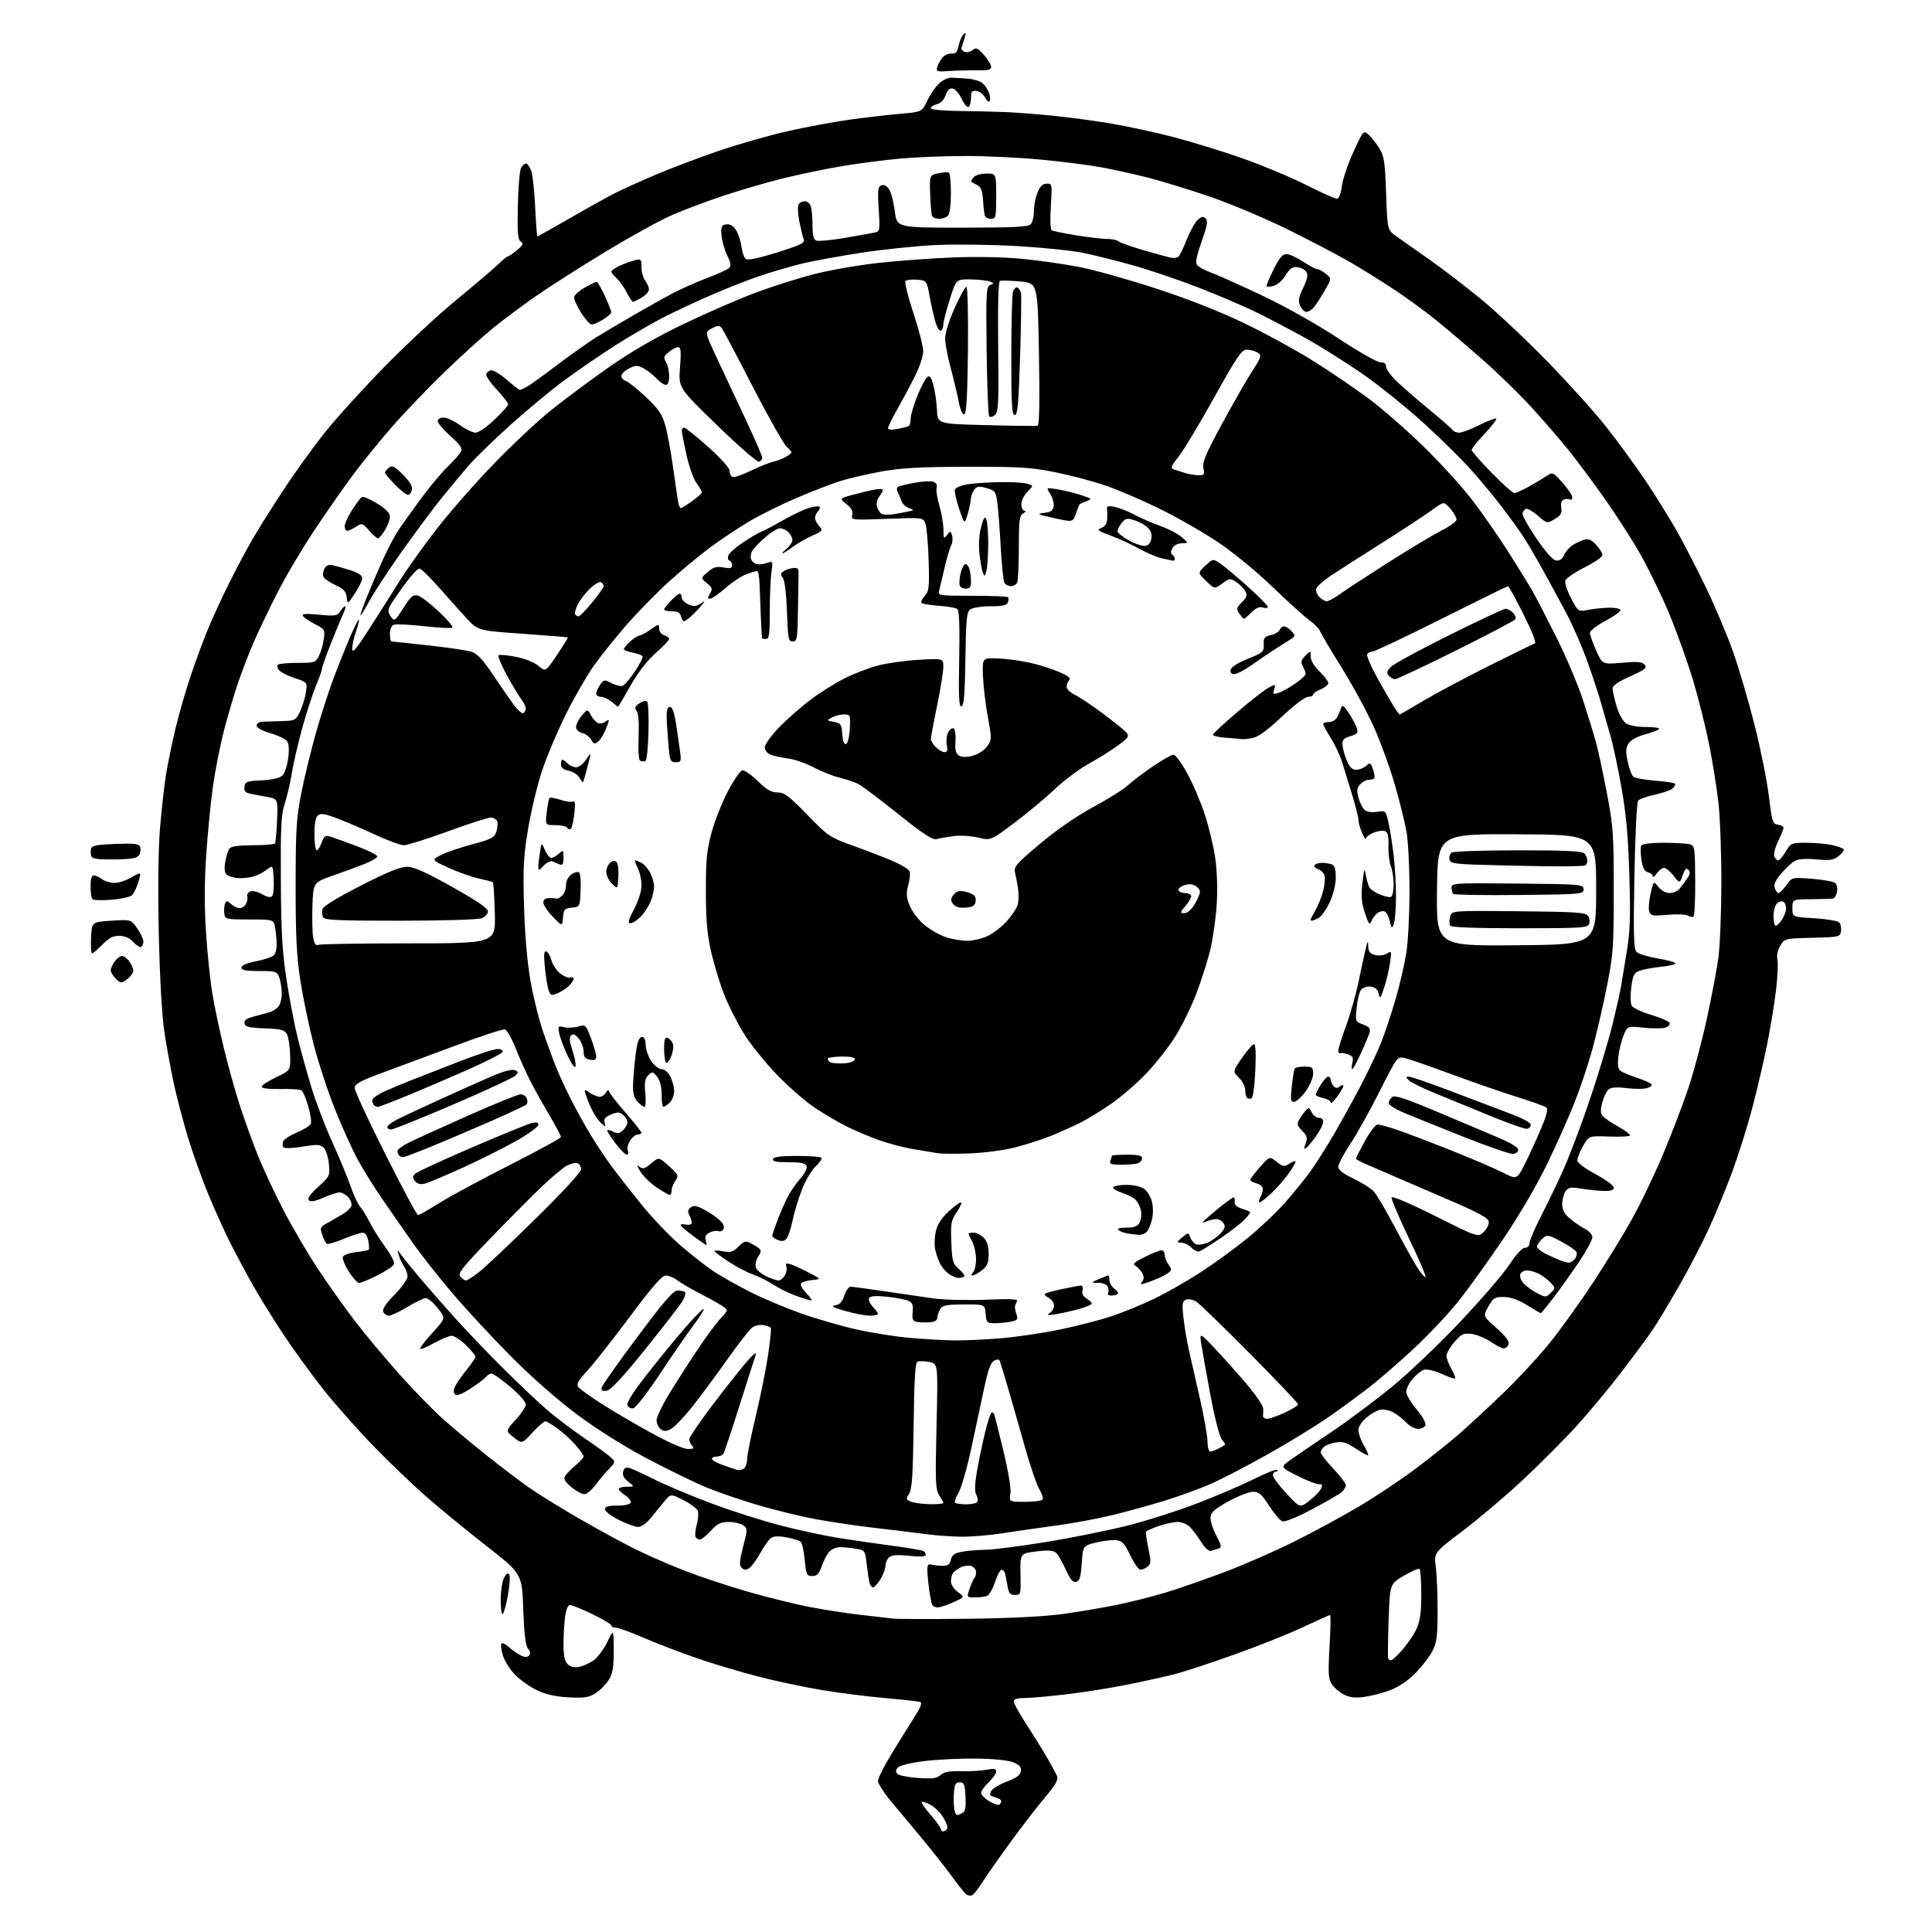 <?xml version="1.0" encoding="UTF-8" standalone="no"?>
<svg 
  version="1.1" 
  xmlns="http://www.w3.org/2000/svg" 
  xmlns:xlink="http://www.w3.org/1999/xlink" 
  xmlns:svg="http://www.w3.org/2000/svg"
  xmlns:rdf="http://www.w3.org/1999/02/22-rdf-syntax-ns#"
  xmlns:cc="http://creativecommons.org/ns#"
  xmlns:dc="http://purl.org/dc/elements/1.1/"
  viewBox="0 0 768 768"
  width="768"
  height="768"
>
<style>svg {background-color: white; }</style>"
<path stroke="none" fill="black" fill-rule="evenodd" d="M386.41,753.40C385.81,753.63 384.84,753.52 384.26,753.16C383.68,752.80 381.07,749.58 378.46,746.00C375.85,742.42 370.53,735.67 366.65,731.00C362.76,726.33 357.20,719.65 354.29,716.17C351.38,712.69 349.00,708.99 349.00,707.96C349.00,706.92 351.40,702.12 354.34,697.29C357.28,692.45 361.34,685.91 363.38,682.73C365.96,678.71 366.69,676.84 365.79,676.54C365.08,676.31 358.88,675.63 352.00,675.03C345.12,674.42 333.88,673.01 327.00,671.88C320.12,670.75 308.65,668.32 301.50,666.48C294.35,664.65 283.23,661.31 276.79,659.08C270.35,656.85 260.90,653.22 255.79,651.01C250.68,648.81 245.71,647.00 244.75,647.00C243.79,647.00 243.00,646.61 243.00,646.14C243.00,645.66 239.60,643.64 235.45,641.64C231.29,639.64 227.30,638.00 226.58,638.00C225.78,638.00 225.02,639.80 224.64,642.64C224.29,645.19 224.00,650.11 224.00,653.57C224.00,658.10 224.46,660.32 225.66,661.52C226.80,662.66 228.25,663.00 230.25,662.60C231.85,662.28 234.45,661.10 236.02,659.99C237.58,658.87 240.01,655.61 241.40,652.73C243.93,647.50 243.93,647.50 243.96,656.00C243.99,662.76 243.59,665.17 242.01,667.76C240.91,669.55 238.55,671.94 236.76,673.07C234.02,674.79 232.29,675.06 226.00,674.72C220.85,674.44 216.94,673.57 213.54,671.95C210.82,670.65 206.90,667.90 204.85,665.85C202.80,663.80 200.57,660.29 199.90,658.05C199.23,655.82 198.98,653.69 199.34,653.32C199.71,652.96 201.02,653.58 202.25,654.70C203.49,655.83 205.56,657.30 206.86,657.97C208.50,658.82 209.53,658.87 210.26,658.14C211.00,657.40 210.89,656.57 209.91,655.39C208.91,654.19 208.36,649.65 208.00,639.63C207.50,625.57 207.50,625.57 193.30,614.49C185.49,608.40 174.69,599.54 169.30,594.81C163.91,590.07 154.55,581.09 148.49,574.85C142.43,568.61 133.72,558.80 129.12,553.05C124.53,547.30 117.30,537.40 113.06,531.05C108.82,524.70 103.09,515.45 100.31,510.50C97.54,505.55 93.46,497.90 91.25,493.50C89.04,489.10 85.18,480.52 82.68,474.44C80.17,468.35 76.56,458.22 74.66,451.94C72.76,445.65 70.23,436.00 69.04,430.50C67.85,425.00 66.18,415.77 65.31,410.00C64.35,403.56 63.51,388.48 63.12,371.00C62.73,352.80 62.91,337.58 63.64,328.88C64.26,321.39 65.32,311.94 65.99,307.88C66.66,303.82 68.29,295.90 69.60,290.28C70.91,284.66 73.61,275.21 75.59,269.28C77.56,263.35 80.72,254.77 82.61,250.20C84.49,245.64 88.33,237.31 91.13,231.70C93.94,226.09 98.06,218.35 100.28,214.50C102.51,210.65 108.01,201.88 112.52,195.00C117.02,188.12 124.47,177.78 129.08,172.00C133.68,166.22 144.44,154.37 152.97,145.65C161.51,136.93 174.34,125.01 181.48,119.15C188.62,113.29 195.98,107.04 197.83,105.25C199.68,103.46 201.49,101.98 201.85,101.96C202.21,101.94 203.85,100.81 205.50,99.45C207.96,97.42 208.24,96.81 207.03,96.04C205.84,95.28 205.61,92.65 205.84,81.88C206.00,74.60 206.56,67.82 207.10,66.82C207.63,65.82 208.52,65.00 209.06,65.00C209.60,65.00 210.53,66.24 211.11,67.75C211.70,69.26 212.43,75.79 212.74,82.25C213.04,88.71 213.44,94.00 213.61,94.00C213.79,94.00 219.69,90.69 226.72,86.64C233.75,82.58 241.75,78.13 244.50,76.75C247.25,75.36 254.45,72.10 260.50,69.52C266.55,66.93 277.85,62.65 285.61,60.00C293.37,57.35 305.74,53.82 313.11,52.15C320.47,50.48 331.68,48.40 338.00,47.53C344.32,46.66 353.32,45.62 357.99,45.22C366.47,44.50 366.47,44.50 368.63,40.00C369.81,37.52 371.92,34.44 373.31,33.15C374.70,31.86 376.89,30.83 378.17,30.87C379.45,30.91 382.37,31.09 384.65,31.27C386.93,31.44 389.56,32.22 390.50,33.00C391.44,33.78 392.61,35.49 393.11,36.79C393.61,38.10 393.73,39.62 393.39,40.17C393.05,40.72 392.25,40.12 391.61,38.84C390.97,37.55 389.45,36.36 388.22,36.18C386.35,35.91 386.00,36.33 386.00,38.87C386.00,40.53 385.56,42.15 385.03,42.48C384.49,42.81 383.25,41.38 382.28,39.31C381.30,37.23 379.70,35.37 378.72,35.19C377.50,34.95 376.63,35.77 375.91,37.83C375.26,39.69 373.95,41.05 372.43,41.43C371.10,41.76 370.00,42.48 370.00,43.02C370.00,43.60 374.83,44.05 381.75,44.13C388.21,44.20 396.60,44.40 400.40,44.58C404.19,44.75 412.29,45.38 418.40,45.98C424.50,46.58 434.90,47.98 441.50,49.09C448.10,50.19 459.44,52.65 466.71,54.55C473.97,56.46 486.28,60.25 494.06,62.99C501.84,65.72 513.12,70.45 519.14,73.48C525.15,76.52 530.67,79.00 531.41,79.00C532.26,79.00 532.99,77.15 533.42,73.92C533.79,71.13 535.87,64.98 538.05,60.27C541.97,51.79 542.03,51.72 544.04,53.53C545.15,54.54 547.06,56.97 548.28,58.93C550.23,62.06 550.56,64.28 551.00,76.96C551.50,91.41 551.50,91.41 555.12,93.96C557.12,95.35 563.06,99.55 568.34,103.28C573.62,107.00 582.79,114.03 588.72,118.90C594.65,123.77 606.27,134.67 614.55,143.13C622.83,151.58 633.46,163.35 638.18,169.28C642.89,175.21 650.13,185.11 654.26,191.28C658.38,197.45 664.06,206.61 666.88,211.63C669.69,216.65 674.89,226.78 678.43,234.13C681.96,241.48 686.75,252.90 689.07,259.50C691.38,266.10 695.20,279.15 697.55,288.50C699.90,297.85 702.42,310.45 703.16,316.50C704.40,326.67 704.67,327.52 706.75,327.82C707.99,328.00 709.00,328.55 709.00,329.04C709.00,329.54 708.03,331.94 706.85,334.37C705.67,336.80 704.98,339.51 705.32,340.39C705.66,341.28 706.36,342.00 706.87,342.00C707.38,342.00 708.73,340.42 709.87,338.50C711.88,335.09 712.09,335.00 718.22,335.02C721.67,335.04 726.22,335.45 728.33,335.94C730.44,336.43 732.46,337.13 732.83,337.50C733.20,337.87 732.38,339.08 731.01,340.19C728.87,341.92 727.59,342.13 722.01,341.62C717.66,341.23 714.80,341.44 713.40,342.27C712.25,342.94 709.85,345.17 708.08,347.22C705.77,349.87 705.03,351.52 705.49,352.97C705.84,354.09 706.52,355.00 707.00,355.00C707.47,355.00 708.87,353.59 710.10,351.86C712.33,348.73 712.33,348.73 720.29,349.34C724.66,349.68 728.80,350.42 729.48,350.98C730.16,351.55 730.51,353.13 730.24,354.51C729.98,355.88 729.26,357.09 728.63,357.19C728.01,357.30 724.12,357.41 720.00,357.44C712.50,357.50 712.50,357.50 712.50,361.00C712.50,364.50 712.50,364.50 721.22,365.02C726.02,365.31 730.45,366.05 731.06,366.66C731.67,367.27 732.02,368.83 731.83,370.13C731.51,372.44 731.21,372.51 720.45,372.78C709.41,373.06 709.39,373.07 707.67,375.99C706.61,377.78 706.18,379.85 706.55,381.34C706.89,382.68 706.64,388.21 705.99,393.64C705.35,399.06 703.73,408.90 702.39,415.50C701.06,422.10 698.42,433.38 696.53,440.58C694.64,447.77 691.02,459.24 688.49,466.08C685.96,472.91 681.68,483.26 678.99,489.07C676.30,494.88 670.96,505.10 667.13,511.77C663.30,518.45 658.69,526.07 656.90,528.70C655.11,531.34 649.69,538.67 644.87,545.00C640.05,551.33 631.92,561.11 626.80,566.74C621.69,572.37 611.90,582.19 605.06,588.55C598.22,594.92 587.53,603.97 581.31,608.66C570.01,617.20 570.01,617.20 570.75,622.85C571.16,625.96 571.48,633.90 571.47,640.50C571.44,650.75 571.12,653.08 569.31,656.50C568.15,658.70 565.11,662.61 562.55,665.19C559.62,668.16 555.93,670.63 552.54,671.90C549.59,673.00 544.95,674.20 542.24,674.56C538.62,675.04 536.48,674.78 534.17,673.59C532.44,672.69 530.29,670.85 529.41,669.50C528.04,667.41 527.90,665.18 528.52,654.52C528.92,647.63 529.01,642.00 528.73,642.00C528.45,642.00 523.56,644.19 517.86,646.86C512.16,649.53 499.85,654.44 490.50,657.77C481.15,661.10 470.68,664.55 467.24,665.44C463.79,666.33 455.49,668.18 448.78,669.54C442.08,670.91 430.94,672.69 424.05,673.50C417.15,674.32 409.59,674.99 407.25,674.99C404.32,675.00 403.00,675.43 403.00,676.37C403.00,677.13 405.16,681.06 407.81,685.12C410.46,689.18 414.20,695.20 416.12,698.50C418.04,701.80 419.91,705.28 420.27,706.24C420.73,707.45 419.32,709.87 415.55,714.31C412.59,717.80 406.41,725.80 401.83,732.08C397.25,738.36 392.15,745.63 390.50,748.24C388.85,750.84 387.01,753.16 386.41,753.40zM374.94,728.00C375.46,728.00 376.17,727.54 376.51,726.98C376.86,726.42 376.17,724.39 374.97,722.46C373.78,720.53 371.46,718.25 369.81,717.40C368.16,716.55 366.61,716.06 366.36,716.31C366.11,716.56 367.72,718.87 369.95,721.44C372.18,724.02 374.00,726.54 374.00,727.06C374.00,727.58 374.42,728.00 374.94,728.00zM382.07,720.96C383.80,720.04 384.05,719.05 383.80,714.19C383.54,709.27 383.23,708.50 381.50,708.50C379.85,708.50 379.44,709.27 379.18,712.92C379.01,715.35 379.13,718.40 379.46,719.69C379.96,721.70 380.34,721.89 382.07,720.96zM397.18,717.39C397.63,717.11 398.00,716.47 398.00,715.96C398.00,715.45 396.88,714.76 395.52,714.42C393.49,713.91 393.22,713.47 394.02,711.97C394.55,710.96 397.36,709.26 400.25,708.19C404.06,706.77 405.59,705.65 405.82,704.10C406.07,702.48 405.34,701.63 402.82,700.58C400.75,699.73 395.16,699.15 388.02,699.06C381.70,698.98 372.37,699.44 367.29,700.08C361.78,700.77 357.57,701.82 356.86,702.66C356.02,703.69 355.99,704.39 356.77,705.17C357.37,705.77 361.05,706.49 364.95,706.76C370.67,707.17 372.40,706.95 373.89,705.60C375.26,704.36 377.40,703.97 382.12,704.08C385.63,704.16 390.19,703.90 392.25,703.50C395.17,702.94 396.00,703.09 396.00,704.20C396.00,704.98 394.65,706.92 393.00,708.50C391.35,710.08 390.00,711.97 390.00,712.70C390.00,713.43 391.43,714.90 393.18,715.96C394.93,717.03 396.73,717.67 397.18,717.39zM552.98,660.00C553.46,660.00 555.51,658.09 557.54,655.75C559.58,653.41 562.08,649.70 563.10,647.50C564.50,644.48 564.96,641.12 564.98,633.81C564.99,628.48 564.66,623.91 564.25,623.65C563.83,623.40 561.02,624.64 558.00,626.41C552.50,629.63 552.50,629.63 552.00,644.07C551.72,652.01 551.64,658.84 551.81,659.25C551.98,659.66 552.51,660.00 552.98,660.00zM385.00,643.48C402.21,643.26 415.53,642.58 423.00,641.53C429.32,640.64 438.94,638.99 444.37,637.87C449.80,636.75 458.35,634.58 463.37,633.06C468.39,631.54 478.80,627.93 486.50,625.03C494.20,622.13 506.80,616.62 514.50,612.78C522.20,608.95 533.90,602.60 540.50,598.68C547.10,594.76 557.23,587.99 563.00,583.63C568.77,579.28 576.40,573.19 579.94,570.11C583.48,567.02 591.28,559.81 597.26,554.07C603.25,548.33 611.72,539.20 616.08,533.77C620.45,528.35 628.22,517.52 633.36,509.70C638.49,501.89 645.45,490.55 648.81,484.50C652.18,478.45 657.67,466.98 661.02,459.00C664.37,451.02 668.86,439.32 671.00,433.00C673.13,426.68 676.45,414.30 678.38,405.50C680.30,396.70 682.40,385.68 683.05,381.00C683.71,376.32 684.25,362.82 684.27,351.00C684.29,339.18 683.76,324.77 683.10,319.00C682.44,313.23 680.78,302.88 679.42,296.00C678.05,289.12 675.18,277.65 673.04,270.50C670.89,263.35 666.68,251.55 663.66,244.28C660.65,237.00 655.42,226.20 652.05,220.28C648.67,214.35 642.12,204.16 637.48,197.64C632.84,191.12 626.46,182.57 623.29,178.64C620.12,174.71 613.69,167.29 609.01,162.14C604.33,156.99 595.55,148.43 589.50,143.11C583.45,137.79 575.12,130.70 571.00,127.36C566.88,124.01 559.45,118.59 554.50,115.30C549.55,112.02 541.67,107.10 537.00,104.37C532.33,101.65 521.08,95.75 512.00,91.26C502.89,86.76 488.79,80.83 480.50,78.01C472.25,75.21 461.23,71.84 456.00,70.52C450.77,69.21 442.69,67.42 438.03,66.55C433.37,65.67 422.61,64.29 414.12,63.48C405.63,62.67 392.11,62.00 384.09,62.01C376.07,62.01 364.32,62.47 358.00,63.03C351.68,63.59 341.10,64.96 334.50,66.08C327.90,67.19 317.28,69.41 310.89,71.00C304.50,72.59 293.88,75.70 287.29,77.90C280.69,80.11 271.52,83.57 266.90,85.59C262.28,87.61 250.40,94.18 240.50,100.19C230.60,106.19 218.18,114.12 212.90,117.80C207.61,121.49 199.96,127.19 195.90,130.49C191.83,133.78 183.15,141.66 176.61,147.99C170.07,154.32 160.85,163.93 156.11,169.35C151.37,174.77 144.42,183.32 140.65,188.35C136.89,193.38 129.83,203.47 124.97,210.77C120.12,218.06 113.46,229.31 110.19,235.77C106.91,242.22 102.78,250.86 100.99,254.96C99.21,259.06 96.42,266.23 94.81,270.90C93.19,275.56 90.59,284.36 89.02,290.44C87.45,296.52 85.46,306.68 84.59,313.00C83.71,319.32 82.53,331.59 81.95,340.25C81.23,351.09 81.22,360.76 81.93,371.25C82.49,379.64 83.65,390.55 84.50,395.50C85.35,400.45 87.35,409.90 88.95,416.50C90.54,423.10 93.28,433.00 95.04,438.50C96.80,444.00 100.01,453.00 102.19,458.50C104.36,464.00 109.06,474.11 112.62,480.96C116.19,487.81 122.39,498.38 126.41,504.46C130.43,510.53 137.04,519.84 141.11,525.14C145.17,530.45 153.11,539.95 158.74,546.26C164.38,552.58 172.25,560.65 176.24,564.20C180.23,567.75 188.06,574.27 193.63,578.70C199.21,583.12 206.63,588.75 210.13,591.22C213.64,593.69 222.57,599.23 230.00,603.52C237.43,607.82 247.55,613.34 252.50,615.80C257.45,618.25 266.45,622.17 272.50,624.51C278.55,626.86 289.87,630.60 297.65,632.83C305.43,635.06 316.45,637.78 322.15,638.86C327.84,639.95 336.77,641.33 342.00,641.92C347.23,642.52 353.07,643.19 355.00,643.41C356.93,643.63 370.43,643.66 385.00,643.48zM199.83,641.60C199.37,641.89 199.02,639.28 199.04,635.81C199.05,632.34 199.67,628.43 200.39,627.11C201.28,625.51 201.95,625.11 202.44,625.90C202.84,626.55 202.60,630.23 201.92,634.08C201.23,637.94 200.29,641.32 199.83,641.60zM372.72,638.98C371.74,638.99 370.74,638.44 370.49,637.75C370.24,637.06 369.77,634.70 369.44,632.50C369.11,630.30 368.76,626.92 368.67,625.00C368.54,622.32 368.85,621.60 370.00,621.92C370.82,622.16 372.82,622.38 374.44,622.42C376.78,622.48 377.51,621.99 377.99,620.01C378.46,618.05 379.43,617.37 382.54,616.82C384.72,616.43 388.90,616.09 391.84,616.06C394.78,616.03 405.48,614.65 415.61,613.01C425.74,611.36 440.36,608.42 448.09,606.48C455.82,604.53 468.52,600.47 476.32,597.45C484.12,594.43 494.21,590.09 498.75,587.81C503.29,585.53 507.30,583.97 507.67,584.33C508.03,584.70 507.81,585.00 507.17,585.00C506.52,585.00 506.00,585.65 506.00,586.45C506.00,587.25 508.42,590.50 511.37,593.67C516.73,599.44 516.73,599.44 520.35,596.68C522.34,595.16 524.45,593.04 525.02,591.96C525.89,590.34 525.75,590.00 524.23,590.00C523.21,590.00 519.35,588.47 515.63,586.60C508.88,583.21 508.88,583.21 513.19,580.18C515.56,578.51 522.86,573.54 529.42,569.12C535.97,564.70 546.73,556.68 553.31,551.29C559.90,545.91 572.12,534.26 580.48,525.41C588.83,516.56 597.64,506.32 600.04,502.66C602.74,498.56 605.11,496.00 606.21,496.00C607.27,496.00 608.00,495.26 608.00,494.19C608.00,493.19 610.06,488.35 612.59,483.44C615.11,478.52 619.10,470.23 621.45,465.00C623.80,459.77 628.49,447.39 631.86,437.47C635.23,427.56 639.31,414.06 640.93,407.47C642.55,400.89 644.11,393.93 644.40,392.00C644.69,390.07 645.69,384.03 646.61,378.56C647.99,370.46 648.19,364.84 647.70,348.06C647.25,332.66 646.46,323.89 644.57,313.13C643.17,305.22 641.15,295.77 640.08,292.13C639.00,288.48 637.44,283.02 636.61,280.00C635.78,276.98 633.35,269.55 631.21,263.50C629.07,257.45 625.15,248.45 622.51,243.50C619.87,238.55 615.46,230.45 612.72,225.50C609.98,220.55 606.36,214.47 604.67,212.00C602.99,209.53 599.36,204.57 596.63,201.00C593.89,197.43 588.69,191.16 585.07,187.08C581.46,183.00 572.88,174.53 566.00,168.25C559.12,161.97 548.08,153.09 541.45,148.51C534.82,143.93 524.69,137.57 518.95,134.39C513.20,131.21 504.61,126.69 499.85,124.34C495.09,121.99 484.74,117.55 476.85,114.47C468.96,111.39 457.10,107.36 450.50,105.51C443.90,103.66 434.90,101.41 430.50,100.51C426.10,99.61 414.40,98.41 404.50,97.83C394.60,97.25 380.20,97.05 372.49,97.38C364.79,97.71 351.06,99.13 341.99,100.53C332.92,101.93 322.12,103.93 318.00,104.99C313.88,106.04 307.12,108.01 303.00,109.36C298.88,110.71 290.58,113.92 284.56,116.49C278.55,119.06 269.69,123.15 264.87,125.57C260.05,127.99 251.02,133.20 244.81,137.16C238.60,141.12 229.24,147.53 224.01,151.41C218.78,155.29 209.32,163.13 203.00,168.83C196.68,174.54 189.45,181.52 186.94,184.35C184.44,187.18 179.48,193.10 175.93,197.50C172.37,201.90 165.16,211.57 159.89,219.00C154.62,226.43 148.80,235.29 146.95,238.71C145.10,242.12 143.45,244.79 143.29,244.63C143.13,244.47 144.17,241.45 145.59,237.92C147.01,234.39 149.78,227.90 151.74,223.50C153.71,219.10 156.48,213.70 157.90,211.50C159.32,209.30 163.47,203.45 167.12,198.50C170.77,193.55 175.65,187.70 177.96,185.50C180.27,183.30 182.60,180.69 183.14,179.71C183.94,178.23 183.21,177.09 179.06,173.36C176.28,170.86 174.00,168.18 174.00,167.41C174.00,166.60 175.00,166.00 176.35,166.00C177.64,166.00 180.56,167.35 182.84,169.00C185.12,170.65 187.91,172.00 189.05,172.00C190.19,172.00 193.57,169.68 196.56,166.85C199.55,164.03 202.00,161.26 202.00,160.71C202.00,160.16 199.94,157.51 197.43,154.82C194.91,152.13 193.04,149.38 193.26,148.72C193.48,148.05 194.36,147.36 195.21,147.20C196.07,147.03 198.87,148.72 201.44,150.95C204.02,153.18 206.35,155.00 206.63,155.00C206.90,155.00 208.10,154.48 209.28,153.85C210.47,153.21 215.95,149.27 221.47,145.09C226.99,140.91 233.97,135.97 237.00,134.10C240.03,132.24 246.69,128.29 251.81,125.32C256.92,122.35 263.90,118.45 267.31,116.64C270.71,114.84 276.88,112.10 281.00,110.55C285.12,109.01 289.06,107.23 289.74,106.60C290.71,105.70 290.57,104.62 289.05,101.48C288.00,99.29 286.99,95.70 286.82,93.50C286.54,90.03 286.79,89.46 288.69,89.19C290.14,88.98 291.43,89.72 292.53,91.40C293.44,92.79 294.42,95.73 294.72,97.95C295.02,100.16 295.78,102.40 296.42,102.93C297.19,103.57 301.36,102.71 308.87,100.37C318.27,97.42 320.04,96.56 319.50,95.17C319.14,94.25 318.38,91.16 317.80,88.30C317.22,85.44 317.01,82.41 317.34,81.55C317.67,80.70 318.80,80.00 319.85,80.00C320.99,80.00 322.01,80.91 322.37,82.25C322.70,83.49 322.98,86.88 322.99,89.78C323.00,93.57 323.43,95.23 324.52,95.65C325.36,95.97 330.42,95.48 335.77,94.57C341.12,93.65 346.48,92.70 347.68,92.45C349.79,92.01 349.85,91.66 349.30,83.16C348.81,75.56 348.95,74.23 350.36,73.69C351.42,73.29 352.51,73.85 353.45,75.28C354.25,76.50 355.26,80.42 355.70,84.00C356.50,90.50 356.50,90.50 382.43,90.50C402.59,90.50 408.65,90.21 409.68,89.18C410.41,88.45 411.00,86.07 411.00,83.90C411.00,81.72 411.65,78.38 412.45,76.47C413.48,74.00 414.53,73.00 416.10,73.00C418.24,73.00 418.28,73.22 417.71,81.98C417.39,87.00 417.53,91.21 418.04,91.53C418.54,91.84 422.90,92.74 427.73,93.53C432.55,94.32 438.10,94.97 440.05,94.98C442.00,94.99 444.03,95.40 444.55,95.89C445.07,96.39 449.32,97.91 454.00,99.29C458.68,100.66 463.69,102.05 465.14,102.38C466.71,102.74 468.15,102.48 468.72,101.74C469.25,101.06 470.68,97.95 471.92,94.83C473.16,91.71 475.04,88.37 476.11,87.40C477.63,86.02 478.31,85.91 479.27,86.87C480.23,87.83 479.88,89.79 477.65,96.08C475.54,102.06 475.10,104.42 475.93,105.41C476.53,106.14 479.16,107.53 481.76,108.50C484.37,109.46 493.55,113.60 502.16,117.69C511.28,122.02 523.77,129.06 532.09,134.56C539.95,139.75 547.42,144.00 548.69,144.00C550.24,144.00 551.00,144.59 551.00,145.79C551.00,146.78 552.91,149.41 555.25,151.64C557.59,153.86 563.41,158.91 568.19,162.85C572.97,166.78 577.16,170.45 577.50,171.00C577.84,171.55 579.00,172.00 580.09,172.00C581.17,172.00 584.79,170.62 588.13,168.93C591.47,167.25 594.45,166.12 594.76,166.42C595.06,166.73 592.99,169.43 590.16,172.43C587.32,175.43 585.00,178.32 585.00,178.85C585.00,179.39 588.56,183.47 592.91,187.91C597.27,192.36 601.34,196.00 601.97,196.00C602.60,196.00 605.13,194.88 607.59,193.50C610.05,192.13 613.24,190.23 614.68,189.29C617.28,187.58 617.31,187.60 621.15,191.92C623.27,194.30 625.00,196.90 625.00,197.69C625.00,198.47 624.59,198.87 624.09,198.56C623.59,198.25 622.51,198.25 621.69,198.57C620.71,198.94 620.34,200.07 620.62,201.84C620.97,204.02 620.45,204.89 617.99,206.35C614.94,208.15 614.94,208.15 611.37,205.02C609.41,203.30 607.29,202.07 606.66,202.28C606.02,202.49 605.37,203.31 605.22,204.10C605.07,204.88 607.54,209.35 610.72,214.01C614.38,219.39 617.26,222.61 618.57,222.80C619.97,223.00 621.00,222.29 621.77,220.60C622.40,219.23 623.94,217.45 625.20,216.66C626.47,215.86 628.51,214.91 629.74,214.54C631.41,214.04 632.61,214.55 634.49,216.58C635.87,218.07 637.00,219.90 637.00,220.63C637.00,221.37 633.83,223.57 629.96,225.52C626.08,227.47 622.63,229.80 622.28,230.70C621.93,231.62 622.90,234.70 624.50,237.77C627.35,243.20 627.35,243.20 631.42,242.42C633.67,241.99 637.41,241.61 639.74,241.57C642.06,241.53 644.05,241.95 644.15,242.50C644.25,243.05 641.56,244.99 638.17,246.81C634.77,248.62 632.00,250.75 632.00,251.53C632.00,252.31 633.11,255.46 634.48,258.54C636.95,264.14 636.95,264.14 644.76,263.46C651.03,262.91 652.81,263.07 653.79,264.25C654.83,265.49 653.92,266.21 648.01,268.86C643.56,270.85 641.00,272.58 641.00,273.59C641.00,274.47 641.71,277.62 642.57,280.59C643.46,283.65 645.07,286.63 646.29,287.49C647.63,288.43 650.71,289.00 654.42,289.00C657.79,289.00 659.99,289.37 659.45,289.85C658.93,290.32 656.33,291.29 653.67,292.00C650.83,292.77 648.26,294.21 647.40,295.51C646.23,297.29 646.17,298.67 647.05,302.79C647.65,305.58 648.67,308.29 649.32,308.80C649.97,309.31 653.82,309.99 657.87,310.32C661.92,310.64 665.49,311.16 665.81,311.48C666.12,311.79 665.73,312.64 664.94,313.37C664.15,314.10 660.95,315.24 657.83,315.90C654.71,316.57 651.72,317.65 651.19,318.30C650.64,318.98 649.99,332.07 649.70,348.27C649.27,372.00 649.42,377.28 650.56,378.42C651.33,379.19 655.11,380.34 658.98,381.00C662.84,381.65 666.00,382.53 666.00,382.95C666.00,383.37 663.37,383.99 660.15,384.33C656.93,384.66 653.14,385.38 651.72,385.91C649.52,386.75 649.06,387.70 648.44,392.62C648.03,395.93 648.13,398.99 648.70,399.88C649.23,400.72 652.74,402.34 656.50,403.47C660.26,404.59 663.51,406.04 663.72,406.67C663.94,407.31 663.13,408.14 661.94,408.52C660.75,408.90 656.89,408.90 653.37,408.52C646.97,407.84 646.97,407.84 645.42,411.53C644.57,413.56 643.63,417.33 643.33,419.90C642.94,423.19 643.17,424.89 644.14,425.65C644.89,426.25 647.86,427.50 650.74,428.44C653.62,429.38 656.23,430.56 656.53,431.05C656.83,431.54 655.93,432.23 654.52,432.58C653.12,432.94 649.47,432.91 646.43,432.53C642.68,432.07 640.43,432.23 639.45,433.04C638.66,433.70 637.53,436.01 636.95,438.19C636.15,441.15 636.19,442.52 637.08,443.60C637.74,444.39 640.47,446.27 643.14,447.77C645.81,449.27 648.00,450.86 648.00,451.30C648.00,451.75 644.31,451.97 639.81,451.80C631.61,451.50 631.61,451.50 629.32,455.50C628.06,457.70 627.03,460.25 627.02,461.17C627.01,462.22 629.68,464.27 634.25,466.73C638.24,468.88 641.50,471.28 641.50,472.07C641.50,473.09 640.35,473.47 637.50,473.41C635.30,473.35 631.30,472.95 628.60,472.50C624.41,471.81 623.51,471.96 622.35,473.53C621.61,474.55 621.00,476.83 621.00,478.60C621.00,480.98 621.82,482.51 624.12,484.45C625.84,485.89 628.54,487.74 630.12,488.56C631.70,489.38 633.00,490.87 633.00,491.87C633.00,492.87 630.61,497.25 627.70,501.60C624.78,505.94 620.25,512.31 617.62,515.75C615.00,519.19 612.69,522.00 612.49,522.00C612.30,522.00 609.84,520.58 607.04,518.83C603.64,516.72 600.60,515.64 597.89,515.58C594.20,515.51 593.64,515.84 591.67,519.32C589.50,523.14 589.50,523.14 594.90,527.95C598.66,531.30 600.12,533.26 599.68,534.38C599.34,535.27 598.48,536.00 597.76,536.00C597.05,536.00 594.74,534.83 592.62,533.39C590.51,531.95 587.12,530.56 585.09,530.28C581.80,529.84 581.04,530.20 578.20,533.43C576.44,535.43 575.00,537.93 575.00,538.98C575.00,540.03 575.94,542.49 577.10,544.44C578.25,546.40 578.76,548.00 578.23,548.00C577.69,548.00 575.16,547.07 572.60,545.94C570.04,544.81 567.08,544.16 566.02,544.49C564.96,544.83 562.94,546.47 561.54,548.13C560.14,549.79 559.00,552.10 559.00,553.26C559.00,554.42 560.84,557.56 563.09,560.22C565.46,563.03 566.95,565.69 566.62,566.54C566.32,567.34 565.00,568.00 563.71,568.00C562.41,568.00 560.26,566.83 558.92,565.40C557.59,563.98 555.21,562.14 553.64,561.32C552.07,560.51 549.74,560.10 548.47,560.42C547.20,560.74 544.77,562.16 543.08,563.59C541.25,565.13 540.00,567.13 540.00,568.53C540.00,569.83 540.96,572.51 542.12,574.49C543.29,576.47 544.07,578.26 543.85,578.48C543.63,578.70 541.44,577.52 538.98,575.86C535.47,573.50 533.77,572.95 531.16,573.37C529.32,573.66 527.19,574.43 526.41,575.07C525.63,575.72 525.00,576.75 525.00,577.38C525.00,578.00 527.25,580.89 530.00,583.80C532.75,586.72 535.00,589.68 535.00,590.40C535.00,591.11 534.21,592.37 533.25,593.20C532.29,594.03 526.97,597.10 521.42,600.03C515.21,603.31 510.71,605.10 509.68,604.71C508.77,604.36 506.43,601.58 504.48,598.54C501.56,593.97 500.45,593.00 498.12,593.00C496.57,593.00 492.20,594.69 488.40,596.77C483.03,599.70 481.43,601.09 481.21,603.03C481.04,604.41 482.05,607.68 483.45,610.30C485.55,614.25 485.72,615.15 484.49,615.54C483.67,615.79 482.32,616.21 481.49,616.47C480.54,616.77 479.06,615.48 477.46,612.94C476.07,610.73 474.05,608.05 472.97,606.97C471.88,605.88 469.73,605.00 468.18,605.00C466.63,605.00 463.25,605.72 460.68,606.59C458.11,607.47 455.83,608.48 455.62,608.84C455.40,609.20 455.80,612.20 456.50,615.50C457.60,620.75 457.56,621.66 456.19,622.75C455.32,623.44 454.05,624.00 453.35,624.00C452.65,624.00 450.82,621.41 449.29,618.25C446.90,613.32 446.07,612.46 443.50,612.23C441.85,612.09 438.25,612.54 435.50,613.23C430.50,614.50 430.50,614.50 430.00,621.49C429.60,627.15 429.16,628.55 427.73,628.82C426.42,629.07 425.34,627.76 423.58,623.79C422.28,620.84 420.54,617.86 419.71,617.18C418.63,616.27 416.47,616.15 411.86,616.73C405.50,617.54 405.50,617.54 405.67,625.77C405.83,633.81 405.78,634.00 403.46,634.00C401.50,634.00 400.98,633.35 400.47,630.25C400.12,628.19 399.67,625.94 399.45,625.25C399.24,624.56 398.63,624.00 398.11,624.00C397.59,624.00 396.43,626.21 395.53,628.91C394.63,631.61 393.21,634.09 392.37,634.41C391.53,634.74 389.35,635.00 387.54,635.00C384.24,635.00 384.24,635.00 385.43,631.52C386.09,629.60 386.94,627.73 387.31,627.35C387.69,626.98 388.00,625.87 388.00,624.90C388.00,623.93 387.12,622.85 386.04,622.51C384.96,622.17 383.05,622.43 381.79,623.09C380.53,623.76 379.17,624.79 378.77,625.40C378.36,626.00 378.02,627.47 378.02,628.67C378.01,629.89 379.20,631.71 380.75,632.85C383.50,634.86 383.50,634.86 379.00,636.91C376.52,638.03 373.70,638.97 372.72,638.98zM347.08,631.00C346.56,631.00 345.92,630.21 345.65,629.25C345.38,628.29 344.88,624.97 344.53,621.87C343.89,616.31 343.84,616.24 340.19,615.63C338.16,615.30 335.33,615.02 333.90,615.01C332.48,615.00 330.57,615.82 329.67,616.82C328.76,617.82 327.41,620.40 326.66,622.57C325.58,625.67 324.79,626.50 322.90,626.50C320.68,626.50 320.45,626.02 319.90,620.20C319.57,616.73 318.87,613.47 318.36,612.96C317.84,612.44 315.30,611.62 312.72,611.14C309.46,610.53 307.54,610.62 306.44,611.42C305.56,612.06 303.64,614.78 302.17,617.46C300.70,620.14 298.72,622.81 297.78,623.39C296.52,624.17 295.72,624.12 294.81,623.21C293.82,622.22 293.94,620.52 295.41,614.81C297.19,607.90 297.19,607.61 295.43,606.33C294.44,605.60 291.85,605.00 289.69,605.00C286.49,605.00 285.18,605.64 282.56,608.50C280.80,610.42 278.85,612.00 278.24,612.00C277.62,612.00 276.85,611.56 276.51,611.02C276.18,610.49 276.38,608.28 276.96,606.13C277.54,603.98 277.73,601.47 277.38,600.56C277.04,599.65 274.47,597.75 271.68,596.34C266.60,593.76 266.60,593.76 264.05,596.87C262.65,598.57 260.22,601.55 258.65,603.48C256.97,605.55 254.92,606.99 253.65,606.98C252.47,606.97 249.03,605.72 246.00,604.20C242.97,602.67 240.50,600.77 240.50,599.96C240.50,598.88 241.76,598.50 245.40,598.50C248.29,598.50 250.48,598.01 250.72,597.31C250.94,596.66 249.97,595.37 248.56,594.45C247.15,593.53 246.00,592.37 246.00,591.88C246.00,591.40 247.41,591.00 249.13,591.00C252.27,591.00 252.27,591.00 249.73,589.00C247.99,587.63 247.35,586.36 247.72,584.97C248.12,583.44 248.76,583.10 250.37,583.60C251.54,583.97 256.10,586.07 260.50,588.27C264.90,590.47 275.02,594.72 283.00,597.70C290.98,600.68 303.35,604.63 310.50,606.46C317.65,608.30 328.00,610.52 333.50,611.39C339.00,612.26 348.61,613.66 354.84,614.49C361.08,615.32 366.60,616.25 367.09,616.56C367.59,616.87 368.00,617.58 368.00,618.14C368.00,618.80 365.71,618.91 361.49,618.46C356.89,617.97 354.55,618.13 353.49,619.01C352.67,619.69 352.00,621.20 352.00,622.37C351.99,623.54 351.10,625.96 350.01,627.75C348.92,629.54 347.60,631.00 347.08,631.00zM381.68,610.86C377.73,610.78 371.80,610.35 368.50,609.89C365.20,609.44 356.32,608.36 348.78,607.49C341.23,606.62 330.20,605.00 324.28,603.90C318.35,602.79 308.10,600.30 301.50,598.36C294.90,596.42 285.68,593.27 281.00,591.35C276.32,589.43 265.72,584.28 257.43,579.90C248.16,575.01 237.39,568.24 229.43,562.31C221.56,556.44 211.22,547.35 203.00,539.07C195.57,531.60 185.02,520.20 179.55,513.74C174.08,507.28 167.10,498.42 164.05,494.03C161.00,489.65 155.76,482.11 152.40,477.28C149.05,472.45 144.47,465.12 142.22,461.00C139.98,456.88 135.82,447.65 132.98,440.50C130.14,433.35 126.33,421.65 124.51,414.50C122.69,407.35 120.37,396.10 119.35,389.50C117.91,380.13 117.50,371.92 117.52,352.00C117.54,329.49 117.81,325.15 119.83,315.00C121.09,308.68 123.72,297.90 125.67,291.05C127.62,284.20 130.75,274.52 132.63,269.55C134.50,264.57 137.44,257.23 139.16,253.23C140.88,249.23 142.45,246.12 142.66,246.32C142.86,246.52 142.34,248.61 141.51,250.97C140.68,253.32 140.00,256.43 140.01,257.88C140.01,259.94 141.47,258.24 146.77,250.00C150.48,244.22 155.99,235.54 159.01,230.70C162.03,225.87 168.72,216.51 173.87,209.91C179.02,203.30 189.12,191.81 196.30,184.37C203.49,176.93 213.67,167.38 218.94,163.16C224.20,158.93 234.46,151.29 241.74,146.18C250.67,139.91 260.29,134.32 271.24,129.04C280.18,124.72 293.03,119.11 299.79,116.57C306.55,114.02 317.17,110.63 323.39,109.03C329.61,107.42 341.18,105.40 349.10,104.52C357.02,103.65 370.48,102.66 379.00,102.33C388.23,101.97 399.29,102.20 406.35,102.89C412.87,103.53 422.99,104.97 428.85,106.09C434.71,107.21 448.50,111.07 459.50,114.67C472.46,118.90 484.94,123.83 494.95,128.65C503.44,132.75 515.82,139.54 522.45,143.74C529.08,147.93 538.72,154.48 543.88,158.29C549.04,162.10 558.83,170.63 565.64,177.25C572.44,183.87 581.31,193.61 585.34,198.90C589.37,204.18 595.81,213.45 599.65,219.50C603.49,225.55 607.79,232.53 609.20,235.00C610.61,237.47 614.92,245.80 618.78,253.50C622.63,261.20 627.38,272.45 629.34,278.50C631.30,284.55 633.58,291.98 634.42,295.00C635.25,298.02 637.18,307.02 638.71,315.00C641.28,328.41 641.49,331.34 641.49,354.00C641.49,376.80 641.29,379.47 638.69,392.50C637.16,400.20 634.57,411.32 632.95,417.22C631.33,423.12 628.17,432.57 625.93,438.22C623.69,443.87 618.82,454.80 615.11,462.50C611.07,470.89 604.04,482.91 597.57,492.50C591.63,501.30 583.51,512.57 579.53,517.54C575.54,522.51 567.55,530.96 561.78,536.32C556.00,541.67 548.18,548.45 544.39,551.39C540.60,554.33 533.45,559.57 528.50,563.04C523.55,566.50 512.75,573.15 504.50,577.80C496.25,582.45 485.90,587.84 481.50,589.78C477.10,591.72 468.75,594.77 462.94,596.56C457.13,598.34 447.68,600.95 441.94,602.34C436.20,603.74 426.10,605.60 419.50,606.48C412.90,607.36 403.31,608.73 398.18,609.54C393.06,610.34 385.64,610.94 381.68,610.86zM369.75,597.94C372.64,597.97 375.00,597.76 375.00,597.46C375.00,597.17 374.25,595.79 373.34,594.40C371.87,592.16 371.76,589.11 372.28,566.97C372.88,542.07 372.88,542.07 369.45,541.42C367.56,541.07 365.45,541.00 364.76,541.26C363.81,541.63 363.42,547.81 363.18,566.62C362.92,586.33 362.55,591.97 361.39,593.77C360.04,595.87 360.10,596.11 362.21,596.96C363.47,597.46 366.86,597.90 369.75,597.94zM384.11,598.00C386.18,598.00 388.15,597.56 388.49,597.02C388.82,596.48 388.63,595.18 388.07,594.14C387.36,592.80 387.47,589.87 388.44,584.37C389.21,580.04 390.61,573.35 391.56,569.50C392.50,565.65 393.62,562.12 394.04,561.65C394.46,561.18 395.05,561.63 395.35,562.65C395.66,563.67 397.32,570.35 399.04,577.50C400.89,585.20 401.96,591.82 401.65,593.75C401.13,597.00 401.13,597.00 407.50,597.00C411.01,597.00 414.14,596.58 414.45,596.08C414.77,595.57 414.15,593.66 413.07,591.83C412.00,590.00 409.29,581.98 407.06,574.00C404.82,566.02 401.86,555.67 400.48,551.00C399.10,546.33 397.76,541.92 397.50,541.21C397.16,540.27 396.52,540.19 395.16,540.91C393.81,541.64 392.74,544.58 391.24,551.70C390.10,557.09 387.77,567.99 386.06,575.93C384.34,583.87 382.06,591.79 380.98,593.53C379.91,595.27 379.32,596.99 379.68,597.35C380.04,597.71 382.03,598.00 384.11,598.00zM232.21,593.97C231.27,593.96 228.97,592.68 227.11,591.13C224.60,589.05 223.95,587.93 224.61,586.79C225.10,585.94 226.96,584.03 228.75,582.54C230.54,581.04 232.00,579.43 232.00,578.95C232.00,578.46 230.54,576.40 228.75,574.36C226.96,572.32 223.74,569.38 221.60,567.83C219.45,566.27 217.27,565.00 216.74,565.00C216.21,565.00 213.92,567.02 211.64,569.49C207.50,573.98 207.50,573.98 204.21,571.39C200.93,568.80 200.93,568.80 204.96,564.42C207.18,562.01 209.00,559.23 209.00,558.23C209.00,557.22 206.21,554.08 202.77,551.21C199.34,548.34 196.02,546.00 195.39,546.00C194.76,546.00 193.71,546.65 193.05,547.45C192.39,548.24 189.60,550.33 186.86,552.09C183.43,554.29 181.56,554.96 180.85,554.25C180.14,553.54 180.20,552.48 181.04,550.86C181.71,549.56 183.78,546.62 185.63,544.33C187.48,542.04 189.00,539.77 189.00,539.28C189.00,538.80 187.29,536.74 185.21,534.70C183.12,532.67 180.57,531.00 179.54,531.00C178.51,531.00 175.26,532.35 172.33,534.01C169.40,535.66 167.00,536.60 167.00,536.09C167.00,535.58 169.29,532.65 172.09,529.59C177.18,524.02 177.18,524.02 174.01,520.01C172.26,517.80 170.14,516.00 169.30,516.00C168.45,516.00 165.17,517.58 162.00,519.50C158.83,521.42 155.50,523.00 154.59,523.00C153.68,523.00 152.66,522.29 152.33,521.42C151.93,520.37 153.45,518.09 156.86,514.64C159.69,511.78 162.00,508.54 162.00,507.44C162.00,506.34 161.39,504.56 160.63,503.47C159.88,502.39 158.94,500.38 158.54,499.00C157.81,496.50 157.81,496.50 159.61,499.00C160.60,500.38 164.07,504.65 167.33,508.50C170.59,512.35 176.91,519.55 181.38,524.49C185.84,529.44 194.25,538.21 200.06,543.99C205.87,549.77 213.54,557.03 217.09,560.12C220.65,563.22 227.37,568.33 232.03,571.48C236.69,574.64 241.45,578.09 242.62,579.16C244.74,581.11 244.74,581.11 242.12,583.87C240.68,585.39 238.24,588.29 236.71,590.32C235.17,592.34 233.15,593.99 232.21,593.97zM295.75,583.74C296.44,583.20 297.00,581.51 297.00,579.99C297.00,578.47 298.55,570.76 300.44,562.86C302.34,554.96 304.54,544.00 305.35,538.50C306.15,533.00 306.63,528.22 306.42,527.87C306.20,527.52 304.91,527.02 303.53,526.76C302.16,526.50 300.16,526.90 299.09,527.65C298.01,528.40 293.56,534.09 289.20,540.28C284.84,546.47 278.49,555.03 275.09,559.31C271.69,563.58 267.82,567.58 266.48,568.19C264.65,569.03 263.69,568.99 262.53,568.02C261.69,567.33 261.00,565.76 261.00,564.54C261.00,563.33 263.17,558.76 265.82,554.40C268.47,550.03 273.48,542.19 276.95,536.98C280.42,531.77 284.66,526.01 286.38,524.18C289.42,520.95 289.45,520.82 287.54,519.42C286.47,518.63 282.42,516.34 278.54,514.35C274.67,512.35 270.43,509.88 269.12,508.86C267.80,507.84 265.78,507.03 264.62,507.06C263.07,507.10 259.25,511.48 250.50,523.24C243.90,532.10 236.31,541.76 233.64,544.69C229.67,549.05 229.00,550.29 229.98,551.47C230.64,552.27 234.74,555.21 239.10,558.00C243.45,560.80 252.30,565.99 258.76,569.54C265.71,573.37 271.70,576.00 273.45,576.00C275.74,576.00 276.13,575.73 275.20,574.80C274.54,574.14 274.00,572.93 274.00,572.11C274.00,571.29 278.48,564.74 283.96,557.56C289.43,550.38 295.55,542.70 297.54,540.50C299.67,538.15 300.87,537.32 300.45,538.50C300.06,539.60 297.15,548.66 294.00,558.64C290.84,568.61 287.95,577.28 287.57,577.89C287.19,578.50 286.01,579.00 284.94,579.00C283.87,579.00 283.00,579.41 283.00,579.92C283.00,580.42 284.91,581.52 287.25,582.35C289.59,583.19 292.18,584.06 293.00,584.30C293.82,584.54 295.06,584.29 295.75,583.74zM481.07,577.00C481.65,577.00 483.11,576.49 484.32,575.86C485.52,575.24 486.68,574.57 486.91,574.37C487.14,574.17 486.61,573.22 485.74,572.26C484.81,571.22 482.92,563.94 481.15,554.50C479.50,545.70 477.85,536.48 477.48,534.00C476.83,529.50 476.83,529.50 484.66,537.92C488.97,542.55 494.64,548.99 497.25,552.23C499.86,555.48 502.05,558.89 502.12,559.82C502.18,560.74 502.16,562.06 502.07,562.75C501.99,563.44 502.72,564.00 503.71,563.99C504.69,563.98 507.86,562.88 510.75,561.54C513.64,560.19 516.00,558.70 516.00,558.23C516.00,557.76 507.45,548.75 497.00,538.21C486.55,527.67 476.94,518.35 475.64,517.50C474.31,516.63 472.51,516.25 471.52,516.63C470.00,517.21 469.84,518.15 470.40,523.40C470.75,526.76 471.68,532.42 472.46,536.00C473.25,539.58 475.27,548.49 476.95,555.82C478.63,563.15 480.00,570.91 480.00,573.07C480.00,575.23 480.48,577.00 481.07,577.00zM251.75,559.81C250.78,560.00 249.73,559.45 249.40,558.59C249.01,557.58 251.74,553.28 257.10,546.44C261.66,540.61 268.50,532.25 272.30,527.86C276.10,523.47 279.43,520.10 279.70,520.36C279.96,520.63 278.23,523.43 275.84,526.58C273.45,529.74 267.45,538.43 262.50,545.90C257.55,553.37 252.71,559.63 251.75,559.81zM241.16,552.83C239.46,553.07 238.91,552.73 239.16,551.59C239.35,550.73 245.72,541.69 253.33,531.51C264.12,517.06 267.65,513.00 269.41,513.00C270.65,513.00 271.95,513.28 272.29,513.63C272.64,513.97 272.28,515.43 271.49,516.88C270.70,518.32 264.08,526.92 256.78,536.00C247.47,547.56 242.80,552.60 241.16,552.83zM379.00,532.84C382.57,532.90 390.68,532.55 397.00,532.06C403.32,531.57 414.18,529.99 421.13,528.56C428.07,527.13 437.53,524.68 442.14,523.12C446.75,521.56 454.34,518.44 459.01,516.17C463.68,513.91 471.77,509.30 477.00,505.92C482.23,502.55 490.57,496.50 495.54,492.47C500.51,488.45 507.29,482.08 510.60,478.33C513.92,474.57 518.44,469.02 520.65,466.00C522.86,462.98 527.15,456.23 530.19,451.00C533.23,445.77 538.08,437.00 540.96,431.50C543.84,426.00 547.47,418.32 549.02,414.43C550.57,410.54 553.19,402.67 554.84,396.93C556.50,391.19 558.40,382.90 559.08,378.50C559.75,374.10 560.30,363.07 560.30,354.00C560.30,344.93 559.77,334.48 559.13,330.78C558.49,327.08 556.42,318.66 554.51,312.05C552.61,305.44 548.88,295.15 546.21,289.18C543.55,283.21 537.75,272.51 533.33,265.41C528.91,258.31 525.03,251.76 524.72,250.86C524.40,249.95 522.42,247.95 520.32,246.40C518.22,244.85 511.55,238.82 505.50,232.99C499.16,226.89 490.01,219.41 483.89,215.33C478.05,211.44 467.70,205.53 460.89,202.20C454.07,198.87 444.57,194.78 439.76,193.11C434.96,191.43 425.96,189.04 419.76,187.78C409.83,185.77 405.66,185.51 384.50,185.55C365.84,185.59 358.27,186.00 350.50,187.41C345.00,188.41 337.68,190.09 334.23,191.16C330.78,192.22 322.91,195.26 316.73,197.91C310.55,200.56 302.04,204.77 297.81,207.27C293.59,209.78 286.75,214.33 282.61,217.38C278.48,220.44 271.14,226.50 266.30,230.85C261.46,235.20 253.75,243.05 249.17,248.29C244.59,253.54 238.65,260.95 235.96,264.77C233.28,268.58 228.36,277.12 225.04,283.75C221.73,290.38 217.45,300.47 215.54,306.18C213.63,311.89 211.10,322.40 209.92,329.53C208.09,340.64 207.86,345.08 208.32,360.50C208.66,371.79 209.62,382.79 210.89,390.00C212.01,396.32 214.23,405.32 215.84,410.00C217.45,414.68 219.75,420.98 220.96,424.00C222.16,427.02 224.91,432.97 227.07,437.22C229.22,441.47 232.83,447.95 235.08,451.62C237.32,455.30 241.03,460.82 243.31,463.90C245.59,466.98 250.92,473.78 255.15,479.02C259.39,484.26 266.52,491.68 271.01,495.52C275.49,499.36 281.49,504.00 284.33,505.82C287.17,507.65 293.46,511.15 298.29,513.61C303.13,516.06 312.05,519.83 318.12,522.00C324.18,524.16 334.26,527.08 340.50,528.48C346.74,529.88 356.50,531.41 362.17,531.87C367.85,532.34 375.43,532.77 379.00,532.84zM369.00,525.66C367.07,525.74 364.80,525.62 363.95,525.37C362.84,525.06 362.52,523.98 362.80,521.55C363.10,519.03 362.73,517.93 361.35,517.19C360.33,516.65 356.52,515.89 352.87,515.50C348.19,515.00 346.03,515.14 345.52,515.97C345.11,516.62 345.73,518.14 346.90,519.39C348.05,520.62 349.00,521.94 349.00,522.31C349.00,522.69 347.54,523.00 345.75,523.00C343.96,522.99 339.57,522.15 336.00,521.13C331.13,519.73 330.13,519.16 332.00,518.88C333.83,518.60 334.80,517.56 335.63,515.00C336.25,513.08 337.38,511.50 338.13,511.50C338.88,511.50 344.90,512.31 351.50,513.29C358.10,514.28 366.92,515.56 371.10,516.14C375.28,516.72 384.63,516.95 391.87,516.65C401.96,516.24 404.87,516.39 404.29,517.30C403.87,517.96 403.50,518.95 403.45,519.50C403.41,520.05 403.71,521.46 404.12,522.64C404.75,524.46 404.41,524.87 401.81,525.39C400.13,525.72 397.26,526.00 395.44,526.00C392.33,526.00 392.10,525.77 391.81,522.25C391.50,518.50 391.50,518.50 383.16,518.54C375.94,518.58 374.66,518.85 373.69,520.54C373.08,521.62 372.56,523.17 372.54,524.00C372.51,525.01 371.36,525.55 369.00,525.66zM419.50,522.44C416.41,522.90 415.90,522.80 417.25,521.97C418.21,521.38 419.00,520.04 419.00,518.99C419.00,517.93 418.06,516.57 416.91,515.95C415.77,515.34 415.07,514.60 415.36,514.31C415.65,514.01 418.73,513.17 422.20,512.42C425.66,511.68 429.02,511.05 429.66,511.04C430.31,511.02 430.59,511.84 430.31,512.93C429.98,514.18 430.54,515.32 431.90,516.17C433.06,516.89 434.00,517.81 434.00,518.21C434.00,518.61 431.64,519.59 428.75,520.39C425.86,521.19 421.70,522.11 419.50,522.44zM322.44,516.96C321.92,516.94 319.23,516.11 316.44,515.11C313.66,514.11 309.61,512.11 307.44,510.68C305.28,509.25 301.57,507.40 299.22,506.57C296.87,505.75 292.48,503.43 289.47,501.44C286.46,499.44 284.00,497.57 284.00,497.29C284.00,497.01 285.58,497.07 287.50,497.43C290.42,497.98 291.42,497.67 293.55,495.54C295.72,493.37 296.43,493.16 298.30,494.13C299.51,494.75 301.05,495.70 301.71,496.22C302.65,496.97 302.58,497.72 301.38,499.54C300.53,500.84 300.10,502.74 300.43,503.77C300.75,504.80 302.61,506.40 304.54,507.32C306.48,508.24 308.71,509.00 309.50,509.00C310.29,509.00 311.43,508.06 312.04,506.92C312.65,505.78 312.90,504.17 312.58,503.36C312.14,502.20 312.52,502.03 314.26,502.56C315.49,502.95 318.75,504.43 321.50,505.87C326.50,508.48 326.50,508.48 323.00,508.81C321.07,508.99 319.08,509.56 318.56,510.06C317.97,510.64 318.70,512.13 320.49,513.99C322.08,515.65 322.95,516.98 322.44,516.96zM616.44,513.96C618.35,512.09 618.35,512.05 616.44,509.93C615.38,508.76 613.29,507.17 611.80,506.40C610.32,505.63 608.16,505.00 607.02,505.00C605.87,505.00 604.67,505.69 604.35,506.54C604.02,507.38 604.60,509.00 605.63,510.14C606.66,511.28 609.07,513.03 611.00,514.03C614.40,515.80 614.55,515.80 616.44,513.96zM441.77,515.00C440.73,515.00 440.13,514.59 440.44,514.09C440.75,513.59 440.73,512.46 440.40,511.59C440.02,510.62 438.57,509.98 436.64,509.96C433.50,509.92 433.50,509.92 436.86,508.46C438.72,507.66 440.40,507.00 440.61,507.00C440.83,507.00 441.00,507.87 441.00,508.94C441.00,510.01 441.90,511.51 442.99,512.28C444.09,513.05 444.69,513.98 444.33,514.34C443.96,514.70 442.82,515.00 441.77,515.00zM457.11,509.46C453.45,510.75 452.95,510.77 453.95,509.56C454.82,508.51 454.85,507.59 454.06,506.11C453.46,505.00 452.25,503.68 451.37,503.19C450.10,502.48 450.85,501.75 455.08,499.65C458.00,498.19 460.98,497.00 461.70,497.00C462.41,497.00 463.00,497.80 463.00,498.78C463.00,499.76 463.69,501.54 464.53,502.74C465.94,504.76 465.89,505.03 463.76,506.42C462.50,507.25 459.51,508.62 457.11,509.46zM142.78,510.00C142.08,510.00 140.22,507.97 138.65,505.48C137.08,503.00 136.03,500.36 136.31,499.62C136.60,498.88 138.92,498.04 141.46,497.76C144.01,497.47 146.30,497.03 146.56,496.78C146.81,496.53 146.73,494.90 146.38,493.16C145.98,491.15 145.16,490.01 144.12,490.02C143.23,490.04 139.84,491.14 136.58,492.48C133.33,493.82 130.34,494.71 129.93,494.46C129.53,494.21 128.72,492.62 128.13,490.94C127.13,488.09 127.27,487.75 130.09,486.19C131.76,485.26 134.46,483.71 136.09,482.74C137.73,481.78 139.33,480.30 139.65,479.46C139.98,478.61 139.44,477.04 138.47,475.96C137.49,474.88 135.92,474.00 134.97,474.00C134.03,474.00 131.12,474.94 128.52,476.09C125.28,477.53 123.46,477.86 122.76,477.16C122.05,476.45 123.22,474.77 126.47,471.82C131.08,467.62 131.19,467.38 130.74,462.68C130.49,460.02 129.57,457.14 128.70,456.27C127.33,454.90 126.19,454.84 120.32,455.81C116.59,456.43 113.18,456.58 112.73,456.13C112.29,455.69 112.20,454.63 112.53,453.77C112.86,452.91 115.36,451.29 118.08,450.16C120.80,449.03 123.27,447.46 123.57,446.67C123.88,445.88 123.39,442.71 122.50,439.64C121.60,436.56 120.40,433.75 119.83,433.40C119.26,433.04 115.47,432.82 111.40,432.90C106.89,432.99 104.00,432.64 104.00,432.01C104.00,431.44 106.59,429.75 109.75,428.24C115.50,425.50 115.50,425.50 115.33,419.34C115.24,415.95 114.67,412.26 114.07,411.13C113.14,409.38 111.84,409.04 105.25,408.79C98.92,408.55 97.46,408.19 97.20,406.81C96.96,405.55 97.99,404.82 101.19,404.00C103.56,403.38 106.28,402.65 107.24,402.37C108.20,402.10 109.67,401.19 110.49,400.36C111.32,399.53 112.00,397.12 112.00,394.99C112.00,392.87 111.56,389.98 111.02,388.57C110.11,386.15 109.65,386.00 103.02,386.00C97.74,386.00 96.00,385.66 96.00,384.63C96.00,383.76 98.11,382.84 101.81,382.12C105.01,381.49 108.16,380.44 108.81,379.79C109.47,379.13 110.00,377.23 109.99,375.55C109.98,373.87 109.72,370.93 109.40,369.00C108.82,365.50 108.82,365.50 99.16,365.50C89.81,365.50 89.49,365.42 89.17,363.18C88.99,361.90 89.11,360.15 89.44,359.29C89.98,357.89 90.22,357.89 91.85,359.36C92.84,360.26 94.39,361.00 95.29,361.00C96.19,361.00 97.33,360.21 97.83,359.25C98.32,358.29 98.53,356.94 98.28,356.25C98.04,355.56 98.60,354.71 99.53,354.35C100.46,353.99 102.56,354.49 104.20,355.46C106.11,356.59 107.53,356.87 108.14,356.26C108.67,355.73 108.97,352.71 108.80,349.55C108.50,343.81 108.50,343.81 106.00,345.75C104.62,346.82 102.15,348.06 100.50,348.50C98.85,348.94 96.15,349.19 94.50,349.05C92.85,348.92 90.91,348.33 90.19,347.73C89.28,346.98 89.09,345.42 89.55,342.58C89.92,340.34 90.68,337.94 91.24,337.25C91.90,336.43 95.11,336.00 100.56,336.00C105.14,336.00 109.08,335.66 109.33,335.25C109.58,334.84 109.94,330.70 110.14,326.05C110.50,317.59 110.50,317.59 106.00,316.76C103.53,316.31 100.46,315.71 99.19,315.43C97.48,315.06 96.95,314.35 97.19,312.71C97.47,310.73 98.16,310.47 103.98,310.20C108.06,310.01 111.09,309.32 112.17,308.34C113.15,307.46 114.17,304.49 114.56,301.39C115.02,297.66 114.85,295.52 113.99,294.48C113.30,293.66 110.32,292.28 107.37,291.42C104.11,290.47 102.00,289.30 102.00,288.43C102.00,287.64 103.01,286.95 104.25,286.89C105.49,286.84 108.97,286.72 112.00,286.64C117.24,286.51 117.58,286.33 119.20,283.00C120.14,281.07 121.20,277.64 121.56,275.37C122.22,271.23 122.22,271.23 117.19,269.56C114.42,268.64 111.61,267.23 110.93,266.42C110.26,265.61 110.05,264.63 110.46,264.23C110.87,263.83 114.41,263.50 118.32,263.50C125.17,263.50 125.49,263.39 126.83,260.63C127.60,259.06 128.45,256.05 128.73,253.96C129.22,250.35 129.05,250.06 125.19,248.10C122.96,246.96 120.81,245.50 120.41,244.86C119.87,243.98 121.48,243.85 126.83,244.35C133.30,244.95 134.09,244.82 135.23,243.01C135.92,241.90 136.79,241.00 137.16,241.00C137.54,241.00 137.25,242.24 136.53,243.75C135.80,245.26 133.58,250.61 131.60,255.62C129.62,260.64 128.00,265.23 128.00,265.81C128.00,266.39 126.91,269.49 125.57,272.68C124.24,275.88 121.79,283.45 120.12,289.50C118.46,295.55 116.59,303.65 115.97,307.50C115.35,311.35 114.09,316.75 113.17,319.50C111.77,323.70 111.52,328.56 111.64,350.00C111.75,370.47 112.20,378.26 113.91,389.50C115.08,397.20 117.12,407.77 118.43,413.00C119.75,418.23 122.19,427.00 123.86,432.50C125.53,438.00 129.24,447.68 132.10,454.00C134.95,460.32 138.24,468.27 139.40,471.65C140.56,475.03 142.24,478.63 143.14,479.65C144.03,480.67 145.78,483.51 147.02,485.98C148.26,488.44 151.05,492.86 153.22,495.79C155.39,498.73 156.92,501.76 156.63,502.53C156.33,503.30 153.38,505.29 150.07,506.96C146.76,508.63 143.48,510.00 142.78,510.00zM185.27,509.00C185.83,509.00 188.37,507.33 190.90,505.28C193.43,503.23 203.49,493.71 213.25,484.11C223.65,473.89 231.00,465.89 231.00,464.80C231.00,463.78 230.37,462.69 229.59,462.40C228.81,462.10 226.90,462.54 225.34,463.37C223.78,464.20 219.29,467.94 215.37,471.69C211.45,475.44 202.27,484.68 194.98,492.22C183.69,503.90 181.90,506.17 182.98,507.47C183.67,508.31 184.71,509.00 185.27,509.00zM381.06,508.00C380.17,508.00 378.44,507.30 377.22,506.44C375.99,505.58 374.38,503.67 373.64,502.19C372.89,500.71 372.02,498.12 371.71,496.44C371.39,494.76 371.52,491.61 372.01,489.44C372.60,486.83 374.25,484.23 376.91,481.75C379.12,479.69 381.38,478.00 381.93,478.00C382.49,478.00 381.79,479.69 380.38,481.75C378.06,485.16 377.86,486.25 378.16,493.84C378.47,501.44 378.74,502.38 381.19,504.48C382.66,505.75 383.60,507.07 383.27,507.40C382.94,507.73 381.94,508.00 381.06,508.00zM566.68,507.65C566.98,507.36 563.98,500.36 560.01,492.10C556.05,483.84 552.97,476.58 553.17,475.98C553.39,475.34 560.74,478.48 570.52,483.38C587.50,491.88 587.50,491.88 589.79,489.73C591.05,488.54 591.95,486.69 591.79,485.60C591.57,484.09 587.57,481.95 574.50,476.36C565.15,472.36 555.48,468.19 553.00,467.09C550.52,466.00 546.36,464.20 543.75,463.09C541.14,461.98 539.00,460.85 539.00,460.57C539.00,460.29 540.62,457.13 542.59,453.53C544.57,449.94 546.83,447.00 547.62,447.00C548.42,447.00 551.76,447.91 555.05,449.02C558.35,450.13 567.87,453.74 576.22,457.05C584.57,460.37 594.01,464.40 597.19,466.02C602.99,468.96 602.99,468.96 606.12,462.75C607.85,459.34 610.73,453.06 612.52,448.80C614.88,443.22 615.47,440.82 614.64,440.20C614.01,439.72 608.78,437.85 603.02,436.05C597.26,434.25 585.52,430.18 576.94,427.01C568.35,423.83 560.00,420.94 558.38,420.58C555.44,419.94 555.38,420.02 548.48,433.72C544.67,441.30 539.40,450.74 536.77,454.70C534.15,458.67 532.00,462.75 532.00,463.77C532.00,465.06 533.84,466.51 538.00,468.50C541.30,470.08 544.91,472.34 546.03,473.54C547.16,474.73 550.90,481.06 554.35,487.60C557.80,494.15 561.87,501.46 563.38,503.84C564.90,506.23 566.39,507.95 566.68,507.65zM386.67,507.00C385.99,507.00 386.04,506.56 386.80,505.80C387.46,505.14 388.00,502.78 387.99,500.55C387.99,498.32 387.32,495.21 386.49,493.64C385.67,492.06 385.00,490.60 385.00,490.39C385.00,490.17 385.90,490.00 387.00,490.00C388.10,490.00 389.90,490.90 391.00,492.00C392.40,493.40 393.00,495.33 393.00,498.43C393.00,502.02 392.50,503.25 390.37,504.93C388.92,506.07 387.25,507.00 386.67,507.00zM623.63,501.92C624.25,501.96 625.31,501.33 625.99,500.51C626.67,499.69 626.99,498.46 626.71,497.76C626.43,497.07 623.69,495.18 620.64,493.56C615.21,490.68 615.04,490.66 613.04,492.46C611.92,493.48 611.00,494.88 611.00,495.57C611.00,496.26 612.91,497.72 615.25,498.81C617.59,499.90 620.17,501.03 621.00,501.32C621.83,501.61 623.01,501.88 623.63,501.92zM476.75,497.47C476.06,497.70 474.63,497.01 473.58,495.94C472.52,494.87 470.72,493.99 469.58,493.97C467.59,493.93 467.61,493.84 469.95,491.89C472.40,489.85 472.40,489.85 473.18,491.95C473.60,493.10 474.65,494.31 475.49,494.64C476.34,494.96 478.33,494.69 479.92,494.03C481.50,493.38 483.84,491.73 485.12,490.37C486.95,488.42 487.21,487.56 486.34,486.21C485.73,485.27 484.40,484.55 483.37,484.61C482.34,484.68 480.60,485.10 479.50,485.56C477.73,486.29 477.67,486.22 479.00,484.92C479.82,484.12 482.57,481.78 485.10,479.73C487.63,477.68 490.02,476.00 490.40,476.00C490.78,476.00 490.96,476.77 490.79,477.70C490.60,478.83 491.51,479.74 493.50,480.41C495.15,480.97 496.69,481.55 496.92,481.71C497.15,481.88 496.25,483.18 494.92,484.62C493.59,486.05 489.24,489.44 485.25,492.15C481.26,494.85 477.43,497.25 476.75,497.47zM280.82,494.98C280.64,494.96 278.41,493.41 275.85,491.54C273.29,489.66 270.94,487.71 270.63,487.20C270.32,486.70 271.17,486.50 272.53,486.76C274.03,487.05 275.00,486.77 275.00,486.05C275.00,485.40 274.56,484.05 274.02,483.04C273.32,481.72 273.44,480.88 274.46,480.03C275.57,479.11 276.62,479.21 279.19,480.46C281.01,481.35 283.80,483.14 285.39,484.44C287.25,485.96 288.07,487.37 287.68,488.39C287.35,489.26 286.43,489.72 285.62,489.41C284.81,489.10 283.20,489.36 282.03,489.98C280.54,490.78 280.09,491.71 280.52,493.06C280.86,494.13 280.99,494.99 280.82,494.98zM312.71,492.28C311.83,493.39 310.88,493.58 309.25,492.94C308.01,492.46 307.00,491.71 307.00,491.28C307.00,490.85 307.92,488.08 309.04,485.13C310.17,482.17 311.97,478.02 313.05,475.90C314.13,473.79 316.41,470.47 318.11,468.53C319.91,466.48 320.97,464.36 320.64,463.50C320.21,462.38 318.40,462.00 313.45,462.00C308.60,462.00 306.95,461.67 307.26,460.75C307.55,459.87 310.39,459.50 316.76,459.50C321.75,459.50 326.14,459.81 326.51,460.18C326.89,460.55 325.85,462.13 324.21,463.68C322.57,465.23 320.10,469.43 318.73,473.00C317.35,476.57 315.71,482.03 315.07,485.12C314.43,488.21 313.37,491.43 312.71,492.28zM452.63,490.86C451.46,490.79 449.38,490.53 448.00,490.28C446.62,490.03 445.07,489.42 444.55,488.92C443.97,488.36 445.22,488.00 447.76,488.00C450.95,488.00 452.19,487.51 453.03,485.94C453.64,484.81 453.85,482.61 453.51,481.05C453.17,479.48 452.12,477.54 451.19,476.73C450.26,475.92 447.81,474.71 445.74,474.05C443.67,473.38 442.24,472.43 442.55,471.92C442.86,471.41 445.24,471.00 447.84,471.00C450.45,471.00 453.53,471.68 454.74,472.53C455.94,473.37 457.35,475.60 457.87,477.48C458.39,479.39 458.46,482.48 458.00,484.48C457.56,486.45 456.65,488.72 455.98,489.53C455.30,490.34 453.80,490.94 452.63,490.86zM166.18,483.00C166.64,483.00 170.50,480.82 174.76,478.16C179.02,475.49 191.61,468.69 202.75,463.05C213.89,457.40 223.00,452.42 223.00,451.97C223.00,451.53 221.06,447.87 218.68,443.83C216.30,439.80 212.94,433.80 211.21,430.50C209.49,427.20 206.73,421.12 205.10,417.00C203.47,412.88 201.48,409.36 200.68,409.20C199.88,409.03 191.19,411.88 181.36,415.53C171.54,419.19 158.44,424.05 152.25,426.34C143.09,429.73 141.00,430.87 140.99,432.50C140.97,433.60 146.45,445.41 153.15,458.75C159.85,472.09 165.71,483.00 166.18,483.00zM500.71,477.97C500.28,477.99 500.40,477.13 500.96,476.07C501.53,475.00 502.00,473.44 502.00,472.58C502.00,471.73 500.88,470.76 499.50,470.41C498.12,470.07 497.00,469.44 497.00,469.02C497.00,468.60 498.73,466.31 500.84,463.93C504.68,459.60 504.68,459.60 507.49,461.82C510.09,463.86 510.48,463.91 512.65,462.49C513.94,461.65 515.00,461.35 515.00,461.83C515.00,462.31 513.65,464.56 512.01,466.83C510.37,469.10 507.33,472.53 505.26,474.45C503.19,476.37 501.15,477.96 500.71,477.97zM266.25,475.00C265.84,474.99 263.52,473.68 261.10,472.07C258.68,470.47 255.77,467.66 254.63,465.83C253.15,463.45 253.02,462.87 254.17,463.78C255.52,464.85 256.27,464.65 258.84,462.48C261.90,459.91 261.90,459.91 265.93,463.56C269.71,466.97 269.88,467.34 268.48,469.33C267.67,470.49 267.00,472.24 267.00,473.22C267.00,474.20 266.66,475.00 266.25,475.00zM168.93,470.49C167.17,470.93 165.93,470.62 165.01,469.51C163.89,468.16 163.90,467.68 165.09,466.55C165.86,465.81 175.95,461.15 187.50,456.18C199.05,451.22 209.74,446.85 211.25,446.47C213.24,445.97 214.00,446.16 214.00,447.14C213.99,447.89 210.19,450.68 205.54,453.34C200.89,456.00 191.33,460.80 184.29,464.01C177.26,467.22 170.34,470.13 168.93,470.49zM445.81,463.00C441.64,463.00 440.89,462.73 441.39,461.42C441.73,460.55 442.00,459.65 442.00,459.42C442.00,459.19 444.70,459.00 448.00,459.00C452.46,459.00 454.00,459.36 454.00,460.39C454.00,461.16 453.29,462.06 452.42,462.39C451.55,462.73 448.58,463.00 445.81,463.00zM160.23,460.00C159.74,460.00 159.03,459.70 158.67,459.33C158.30,458.97 158.00,458.16 158.00,457.53C158.00,456.91 160.14,455.35 162.75,454.07C165.36,452.79 175.97,447.98 186.32,443.37C196.67,438.77 205.96,435.00 206.96,435.00C207.97,435.00 209.07,435.75 209.43,436.67C209.78,437.58 209.71,438.66 209.28,439.06C208.85,439.46 202.65,442.37 195.50,445.52C188.35,448.66 177.69,453.21 171.81,455.62C165.93,458.03 160.72,460.00 160.23,460.00zM249.15,459.00C248.57,459.00 246.49,456.90 244.54,454.34C242.58,451.78 241.17,449.50 241.40,449.26C241.64,449.03 242.71,449.31 243.78,449.88C245.18,450.63 246.15,450.58 247.22,449.71C248.05,449.05 248.98,447.75 249.29,446.84C249.62,445.89 249.05,444.45 247.96,443.46C246.30,441.96 245.64,441.91 242.95,443.02C240.56,444.01 239.97,444.77 240.38,446.33C240.86,448.17 240.67,448.13 238.44,445.89C237.08,444.53 235.05,441.01 233.93,438.06C231.89,432.70 231.89,432.70 234.41,434.35C235.80,435.26 237.60,436.00 238.42,436.00C239.23,436.00 240.36,435.21 240.92,434.25C241.48,433.29 241.95,432.99 241.97,433.58C241.99,434.17 244.91,438.00 248.48,442.08C252.04,446.16 254.96,449.84 254.98,450.25C254.99,450.66 254.34,451.00 253.52,451.00C252.71,451.00 251.35,452.06 250.50,453.36C249.65,454.66 249.24,456.46 249.58,457.36C249.93,458.26 249.74,459.00 249.15,459.00zM385.58,458.50C380.03,458.70 374.38,458.67 373.00,458.44C371.62,458.20 367.35,457.50 363.50,456.88C359.65,456.26 353.35,454.63 349.50,453.25C345.65,451.88 339.80,449.40 336.50,447.75C333.20,446.10 327.48,442.74 323.79,440.27C320.10,437.81 313.34,431.90 308.76,427.14C304.18,422.39 298.34,415.12 295.78,411.00C293.22,406.88 289.72,399.99 288.00,395.69C286.29,391.39 283.93,383.74 282.76,378.69C281.11,371.55 280.63,366.15 280.60,354.50C280.57,341.97 280.94,338.10 282.85,331.00C284.10,326.32 287.03,318.90 289.36,314.51C291.69,310.11 294.25,306.38 295.07,306.23C295.88,306.07 298.64,307.98 301.20,310.47C304.76,313.93 306.62,315.00 309.06,315.00C311.76,315.00 313.58,316.36 320.88,323.86C329.32,332.54 329.71,332.80 339.85,336.46C345.54,338.51 352.64,341.28 355.63,342.60C358.62,343.92 361.30,345.63 361.60,346.40C361.89,347.16 361.64,349.61 361.05,351.83C360.17,355.09 360.27,356.64 361.60,359.95C362.50,362.20 365.03,365.59 367.23,367.47C369.43,369.35 373.29,371.59 375.79,372.45C378.30,373.30 382.19,373.99 384.43,373.98C386.67,373.97 390.30,373.14 392.50,372.13C394.70,371.13 398.18,368.45 400.22,366.18C402.27,363.91 404.23,360.92 404.58,359.53C404.93,358.15 404.98,355.33 404.69,353.26C404.40,351.19 403.86,348.34 403.50,346.92C402.89,344.58 403.84,343.48 413.43,335.42C420.13,329.78 427.97,324.37 434.76,320.71C440.66,317.52 446.84,313.64 448.50,312.07C450.15,310.51 454.57,307.15 458.31,304.61C462.06,302.08 465.74,300.00 466.49,300.00C467.24,300.00 469.68,303.29 471.90,307.32C474.12,311.35 477.27,318.71 478.90,323.68C480.52,328.65 482.40,336.46 483.07,341.04C483.80,346.05 484.04,353.35 483.67,359.43C483.33,364.97 482.15,373.21 481.05,377.75C479.94,382.28 477.42,390.16 475.46,395.25C473.50,400.34 469.80,407.86 467.24,411.96C464.69,416.06 459.53,422.65 455.77,426.60C452.02,430.55 445.70,436.02 441.73,438.76C437.75,441.50 432.25,444.88 429.50,446.26C426.75,447.65 421.57,449.97 418.00,451.43C414.42,452.88 407.93,454.99 403.58,456.10C399.15,457.24 391.20,458.29 385.58,458.50zM601.50,458.71C600.40,458.83 591.62,455.80 582.00,451.99C572.38,448.17 561.69,443.87 558.25,442.41C554.81,440.96 552.00,439.21 552.00,438.51C552.00,437.81 552.62,436.73 553.37,436.11C554.43,435.23 558.53,436.57 571.62,442.09C580.90,446.01 591.88,450.64 596.00,452.39C600.47,454.29 603.50,456.16 603.50,457.04C603.50,457.84 602.60,458.60 601.50,458.71zM519.07,456.46C518.33,456.92 518.31,456.33 519.00,454.51C519.83,452.33 519.60,451.51 517.65,449.55C515.82,447.73 515.52,446.80 516.29,445.36C516.83,444.34 517.96,442.71 518.80,441.75C520.23,440.09 520.38,440.12 521.47,442.25C522.10,443.49 523.38,444.44 524.31,444.36C525.30,444.28 526.00,444.94 526.00,445.96C526.00,446.92 524.68,449.52 523.07,451.75C521.45,453.98 519.65,456.10 519.07,456.46zM155.49,449.00C154.67,449.00 154.00,448.56 154.00,448.03C154.00,447.49 155.46,446.28 157.25,445.33C159.04,444.39 166.80,440.74 174.50,437.22C182.20,433.71 191.71,429.46 195.64,427.77C199.97,425.91 203.49,424.97 204.57,425.39C206.17,426.00 206.20,426.23 204.82,427.61C203.98,428.45 192.87,433.61 180.13,439.07C167.40,444.53 156.31,449.00 155.49,449.00zM607.00,448.72C606.17,448.85 599.65,446.56 592.50,443.62C585.35,440.68 575.45,436.62 570.50,434.59C565.55,432.57 560.84,430.26 560.04,429.46C558.75,428.18 558.76,428.00 560.13,428.00C560.99,428.00 568.63,430.65 577.10,433.88C585.57,437.11 596.10,441.10 600.50,442.75C605.16,444.48 608.50,446.30 608.50,447.10C608.50,447.86 607.83,448.58 607.00,448.72zM150.18,440.00C149.71,440.00 149.03,439.70 148.67,439.33C148.30,438.97 148.00,438.06 148.00,437.32C148.00,436.58 150.36,434.94 153.25,433.67C156.14,432.40 160.97,430.39 164.00,429.20C167.03,428.01 175.30,424.78 182.40,422.02C189.49,419.26 196.39,417.00 197.73,417.00C199.11,417.00 200.00,417.49 199.79,418.14C199.58,418.76 193.35,421.95 185.95,425.23C178.55,428.50 167.67,433.16 161.76,435.59C155.86,438.02 150.64,440.00 150.18,440.00zM256.18,440.00C255.70,440.00 254.45,439.05 253.40,437.90C252.05,436.39 251.54,434.46 251.64,431.15C251.72,428.59 252.17,423.36 252.64,419.51C253.25,414.57 253.94,412.44 255.00,412.24C256.08,412.04 256.55,412.95 256.68,415.47C256.78,417.41 257.82,420.34 259.00,422.00C260.17,423.65 261.99,425.00 263.04,425.00C264.14,425.00 265.59,426.25 266.47,427.95C267.31,429.57 268.00,432.20 268.00,433.80C268.00,435.39 267.18,437.43 266.17,438.35C265.17,439.26 264.04,440.00 263.67,440.00C263.30,440.00 263.00,437.80 263.00,435.11C263.00,431.89 262.39,429.46 261.19,427.99C259.49,425.89 259.28,425.86 257.69,427.45C256.36,428.78 256.11,430.31 256.52,434.57C256.81,437.56 256.66,440.00 256.18,440.00zM531.50,436.00C530.12,437.86 529.00,438.89 529.00,438.27C529.00,437.66 527.65,436.86 526.00,436.50C524.35,436.14 523.00,435.54 523.00,435.17C523.01,434.80 523.90,433.04 524.99,431.25C526.08,429.46 527.43,428.00 527.99,428.00C528.54,428.00 529.00,428.58 529.00,429.30C529.00,430.02 529.53,431.13 530.18,431.78C531.04,432.64 531.71,432.66 532.68,431.85C533.40,431.25 534.00,431.17 534.00,431.68C534.00,432.19 532.88,434.14 531.50,436.00zM514.40,438.00C513.03,438.00 512.91,437.10 513.52,431.75C513.91,428.31 514.43,425.16 514.67,424.75C514.92,424.34 516.67,424.00 518.56,424.00C521.68,424.00 522.00,424.27 522.00,426.85C522.00,428.43 520.66,431.55 518.99,433.85C517.34,436.13 515.27,438.00 514.40,438.00zM497.44,436.69C496.85,436.88 496.07,436.73 495.69,436.35C495.31,435.98 495.00,434.60 495.00,433.29C495.00,431.98 493.87,429.78 492.49,428.40C489.99,425.90 489.99,425.90 493.74,420.49C495.81,417.51 497.95,415.06 498.50,415.04C499.14,415.01 499.32,418.87 499.00,425.67C498.71,431.88 498.06,436.49 497.44,436.69zM228.78,423.81C228.56,424.85 227.37,423.28 225.69,419.77C224.19,416.61 222.67,412.61 222.32,410.87C221.73,407.89 221.84,407.74 224.18,408.33C225.55,408.67 228.05,408.56 229.73,408.08C232.75,407.21 232.83,407.28 234.90,412.69C236.05,415.71 237.00,418.98 237.00,419.95C237.00,421.30 236.41,421.61 234.50,421.24C232.55,420.87 232.00,420.16 232.00,417.99C232.00,416.47 231.13,414.16 230.07,412.86C228.67,411.15 227.84,410.80 227.03,411.59C226.21,412.39 226.34,413.94 227.52,417.41C228.40,420.00 228.97,422.89 228.78,423.81zM537.53,425.00C537.22,425.00 537.24,423.88 537.59,422.51C538.09,420.50 537.75,419.84 535.86,419.12C534.56,418.64 533.16,418.43 532.75,418.68C532.34,418.92 532.00,418.45 532.00,417.63C532.00,416.81 533.38,412.39 535.07,407.82C536.76,403.24 539.02,395.23 540.10,390.00C541.17,384.77 542.44,378.93 542.92,377.00C543.72,373.82 543.80,373.75 543.90,376.23C543.98,378.31 544.63,379.12 546.65,379.63C548.18,380.01 550.14,379.77 551.28,379.06C553.17,377.88 553.23,378.02 552.57,382.66C552.20,385.32 551.16,389.75 550.26,392.50C548.81,396.94 548.56,397.22 548.03,395.00C547.61,393.27 546.64,392.41 544.87,392.20C543.47,392.03 541.78,392.57 541.10,393.38C540.42,394.20 539.61,397.38 539.29,400.46C538.72,406.02 538.74,406.07 541.85,407.25C544.33,408.19 544.87,408.86 544.41,410.47C544.09,411.59 542.54,415.31 540.96,418.75C539.39,422.19 537.85,425.00 537.53,425.00zM266.79,419.99C266.07,421.73 265.16,422.82 264.75,422.41C264.34,422.00 264.00,419.51 264.00,416.86C264.00,413.06 264.30,412.18 265.46,412.62C266.27,412.93 267.18,414.00 267.50,415.00C267.82,416.00 267.50,418.25 266.79,419.99zM335.42,422.69C337.58,422.59 339.53,421.94 339.76,421.25C340.05,420.35 338.60,420.00 334.58,420.00C331.51,420.00 329.00,420.41 329.00,420.92C329.00,421.42 329.56,422.07 330.25,422.36C330.94,422.65 333.27,422.80 335.42,422.69zM221.72,394.79C219.21,395.87 218.86,395.77 218.12,393.74C217.66,392.51 216.98,388.42 216.61,384.65C216.08,379.41 216.22,377.91 217.17,378.22C217.85,378.45 218.77,380.04 219.22,381.76C219.66,383.47 221.23,385.82 222.69,386.97C224.16,388.13 225.96,388.85 226.68,388.57C227.41,388.29 228.00,388.52 228.00,389.07C228.00,389.63 227.21,390.87 226.25,391.84C225.29,392.80 223.25,394.13 221.72,394.79zM50.50,389.28C48.14,390.99 47.98,390.98 46.03,389.03C44.91,387.91 44.00,386.43 44.00,385.72C44.00,385.02 44.70,383.44 45.56,382.22C46.41,381.00 47.74,380.00 48.50,380.00C49.26,380.00 50.59,381.00 51.44,382.22C52.30,383.44 52.99,385.13 52.97,385.97C52.95,386.81 51.84,388.30 50.50,389.28zM36.60,379.00C36.22,379.00 36.04,376.19 36.20,372.75C36.50,366.50 36.50,366.50 44.29,366.00C52.08,365.50 52.08,365.50 54.54,369.05C55.89,371.01 57.00,373.34 57.00,374.24C57.00,375.15 56.62,376.12 56.15,376.41C55.68,376.70 54.25,375.83 52.97,374.47C51.42,372.82 49.57,372.00 47.37,372.00C44.94,372.00 43.22,372.90 40.70,375.50C38.83,377.43 36.98,379.00 36.60,379.00zM126.64,375.58C127.48,375.26 143.66,375.00 162.59,375.00C197.02,375.00 197.02,375.00 196.70,363.02C196.52,356.43 196.18,350.89 195.94,350.70C195.70,350.51 193.15,349.84 190.28,349.20C187.42,348.57 182.02,346.66 178.28,344.95C171.50,341.85 171.50,341.85 175.26,339.90C177.32,338.82 182.92,336.91 187.70,335.64C195.33,333.61 196.50,333.00 197.29,330.63C197.78,329.15 197.94,327.27 197.63,326.47C197.32,325.66 196.16,325.00 195.06,325.00C193.96,325.00 186.28,327.48 178.00,330.50C169.72,333.52 161.88,336.00 160.57,336.00C159.27,336.00 154.22,334.15 149.35,331.89C144.48,329.64 137.64,326.70 134.14,325.36C129.23,323.49 127.47,323.20 126.39,324.09C125.47,324.86 125.00,327.39 125.00,331.62C125.00,335.13 125.41,338.00 125.90,338.00C126.40,338.00 127.29,336.62 127.88,334.92C128.78,332.34 129.31,331.96 131.22,332.54C132.48,332.92 137.26,334.64 141.86,336.37C146.46,338.09 150.11,339.95 149.97,340.50C149.83,341.05 147.64,342.34 145.11,343.36C142.57,344.38 136.90,346.47 132.50,348.00C124.50,350.79 124.50,350.79 124.20,360.14C124.03,365.29 124.17,371.00 124.51,372.83C124.96,375.28 125.53,376.01 126.64,375.58zM602.73,375.76C634.50,375.50 634.50,375.50 634.50,353.64C634.50,331.78 634.50,331.78 603.00,331.64C571.50,331.50 571.50,331.50 571.23,353.76C570.96,376.03 570.96,376.03 602.73,375.76zM554.01,367.50C553.27,369.26 553.08,369.10 552.44,366.16C552.04,364.33 551.10,362.59 550.35,362.30C549.59,362.01 548.25,362.37 547.38,363.10C546.50,363.83 545.45,365.31 545.06,366.38C544.49,367.92 543.97,367.21 542.58,362.94C541.20,358.73 540.98,356.13 541.58,351.03C542.27,345.11 542.40,344.83 542.98,348.03C543.33,349.98 543.98,352.16 544.43,352.89C544.88,353.61 546.78,354.85 548.67,355.63C550.55,356.42 552.52,356.80 553.04,356.47C553.57,356.15 554.00,353.91 554.00,351.51C554.00,349.10 553.50,345.86 552.88,344.32C552.27,342.77 551.84,339.13 551.93,336.24C552.06,332.27 551.72,330.83 550.53,330.37C549.67,330.04 547.62,330.33 545.98,331.01C544.34,331.69 542.98,332.75 542.96,333.37C542.94,333.99 542.26,332.99 541.46,331.14C540.66,329.28 540.00,326.95 540.00,325.94C540.00,324.93 538.85,320.37 537.46,315.80C536.06,311.24 534.25,305.37 533.44,302.76C532.63,300.15 530.62,295.90 528.98,293.31C527.34,290.72 526.00,288.25 526.00,287.80C526.00,287.36 527.05,287.00 528.33,287.00C529.76,287.00 531.09,286.13 531.76,284.75C532.36,283.51 533.03,281.83 533.26,281.01C533.52,280.03 534.53,280.88 536.23,283.51C537.65,285.71 539.08,288.44 539.42,289.60C539.93,291.33 539.46,291.87 536.77,292.66C534.12,293.44 533.53,294.11 533.66,296.14C533.76,297.52 534.52,300.31 535.36,302.33C536.48,305.00 537.51,306.00 539.12,306.00C540.34,306.00 542.11,305.30 543.06,304.45C544.63,303.03 544.85,303.14 545.80,305.86C546.37,307.50 546.57,309.09 546.25,309.41C545.93,309.74 544.91,310.00 543.99,310.00C543.07,310.00 541.58,310.81 540.68,311.80C539.37,313.25 539.24,314.29 540.04,317.19C540.59,319.17 541.71,321.34 542.53,322.02C543.41,322.76 545.40,323.04 547.43,322.71C550.79,322.16 550.85,322.22 551.91,326.83C552.49,329.40 553.43,335.31 553.99,339.97C554.54,344.63 554.97,352.28 554.93,356.97C554.89,361.66 554.48,366.40 554.01,367.50zM604.09,369.00C586.22,369.00 576.90,368.64 576.46,367.94C576.11,367.36 576.09,365.78 576.43,364.43C577.05,361.97 577.05,361.97 603.66,362.23C626.89,362.47 630.41,362.71 631.30,364.11C631.86,365.00 632.04,366.46 631.69,367.36C631.13,368.82 628.14,369.00 604.09,369.00zM223.81,364.71C223.50,368.30 223.50,368.30 219.75,364.43C217.69,362.30 216.00,359.76 216.00,358.78C216.00,357.55 216.77,357.00 218.50,357.00C219.88,357.00 221.16,357.11 221.35,357.25C221.54,357.39 222.44,356.88 223.35,356.13C224.26,355.37 225.00,353.49 225.00,351.93C225.00,350.16 225.82,348.54 227.21,347.57C228.42,346.71 229.80,346.40 230.26,346.86C230.72,347.32 230.97,350.58 230.80,354.10C230.50,360.49 230.50,360.50 227.31,360.81C224.43,361.09 224.08,361.48 223.81,364.71zM705.88,368.00C706.37,368.00 707.50,366.89 708.38,365.54C709.27,364.18 710.00,362.18 710.00,361.09C710.00,360.01 709.53,358.83 708.96,358.47C708.38,358.12 707.26,358.37 706.46,359.04C705.64,359.71 705.00,361.95 705.00,364.12C705.00,366.26 705.40,368.00 705.88,368.00zM250.60,367.00C249.45,367.00 249.78,365.71 252.05,361.40C253.87,357.94 255.00,354.29 255.00,351.85C255.00,349.68 254.31,346.57 253.47,344.95C252.64,343.33 252.21,342.00 252.54,342.00C252.87,342.00 254.00,342.46 255.06,343.03C256.11,343.60 257.66,345.37 258.49,346.98C259.32,348.59 260.00,351.06 260.00,352.48C260.00,353.90 259.35,356.62 258.56,358.52C257.76,360.42 255.98,363.11 254.60,364.49C253.22,365.87 251.42,367.00 250.60,367.00zM158.90,366.00C133.73,366.00 128.85,365.77 128.38,364.56C128.08,363.77 127.98,362.34 128.17,361.40C128.37,360.33 134.09,356.82 143.30,352.11C153.94,346.68 159.15,344.55 161.80,344.56C164.54,344.58 169.18,346.64 179.71,352.54C189.54,358.04 193.93,361.05 193.96,362.27C193.98,363.28 192.89,364.47 191.43,365.02C189.98,365.58 175.95,366.00 158.90,366.00zM521.57,366.00C521.25,366.00 521.00,365.80 521.00,365.56C521.00,365.31 521.86,363.63 522.92,361.81C523.98,359.99 525.35,356.57 525.97,354.20C526.59,351.84 526.83,349.05 526.50,348.00C526.17,346.96 525.01,345.82 523.93,345.48C522.85,345.14 522.23,344.44 522.54,343.93C522.86,343.42 524.18,343.00 525.48,343.00C526.77,343.00 528.55,343.27 529.42,343.61C530.55,344.04 531.00,345.54 530.99,348.86C530.98,351.65 530.02,355.57 528.57,358.67C527.25,361.51 525.26,364.33 524.15,364.92C523.04,365.51 521.88,366.00 521.57,366.00zM673.18,364.39C672.75,364.65 671.75,364.46 670.95,363.96C670.15,363.46 666.53,363.32 662.91,363.65C657.15,364.18 656.23,364.03 655.62,362.46C655.24,361.47 655.46,358.29 656.11,355.38C657.29,350.11 657.29,350.11 659.22,352.55C660.37,354.01 662.18,355.00 663.71,355.00C665.12,355.00 666.91,354.21 667.67,353.25C668.44,352.29 669.79,350.46 670.68,349.20C671.89,347.48 672.01,346.61 671.16,345.76C670.31,344.91 669.73,345.46 668.88,347.93C667.73,351.22 667.73,351.22 665.29,348.11C663.95,346.40 662.24,345.00 661.48,345.00C660.73,345.00 659.41,346.00 658.56,347.22C657.70,348.44 657.00,348.95 657.00,348.34C657.00,347.73 656.14,347.01 655.08,346.73C653.68,346.37 652.97,344.98 652.48,341.69C652.10,339.19 652.09,336.66 652.46,336.07C652.84,335.45 656.55,335.01 661.31,335.01C665.81,335.02 670.46,335.29 671.64,335.60C673.70,336.15 673.79,336.75 673.87,350.04C673.92,357.67 673.61,364.12 673.18,364.39zM470.81,363.00C472.03,363.00 473.61,361.62 474.90,359.44C476.06,357.49 477.00,355.25 477.00,354.48C477.00,353.70 476.13,352.60 475.07,352.04C473.76,351.34 472.28,351.32 470.51,352.00C469.06,352.55 468.16,353.45 468.50,354.00C468.84,354.55 469.96,355.00 471.00,355.00C472.04,355.00 473.14,355.41 473.45,355.92C473.76,356.42 472.85,358.22 471.42,359.92C469.00,362.79 468.96,363.00 470.81,363.00zM383.91,360.80C381.53,361.00 379.88,360.55 378.97,359.47C377.98,358.28 377.90,357.38 378.67,356.17C379.24,355.25 380.38,354.37 381.19,354.21C382.00,354.05 383.89,354.39 385.40,354.96C387.45,355.74 388.06,356.57 387.82,358.25C387.57,360.04 386.76,360.56 383.91,360.80zM44.42,357.65C40.61,357.97 37.16,357.87 36.75,357.44C36.34,357.02 36.00,354.72 36.00,352.33C36.00,349.43 36.43,348.00 37.31,348.00C38.03,348.00 39.49,348.66 40.56,349.47C41.63,350.28 43.85,350.95 45.50,350.96C47.15,350.98 50.01,350.07 51.86,348.94C53.71,347.81 55.40,347.07 55.62,347.28C55.83,347.50 55.50,349.21 54.87,351.09C54.25,352.96 53.20,355.08 52.54,355.79C51.88,356.51 48.23,357.34 44.42,357.65zM603.93,355.77C589.87,355.91 578.06,355.73 577.68,355.35C577.31,354.97 577.00,353.83 577.00,352.82C577.00,351.06 578.28,350.98 603.25,351.23C628.74,351.49 629.50,351.56 629.50,353.50C629.50,355.44 628.74,355.51 603.93,355.77zM245.81,348.61C245.50,353.50 245.50,353.50 243.25,351.25C242.01,350.01 241.00,347.93 241.00,346.62C241.00,345.31 241.69,343.67 242.54,342.96C243.59,342.10 244.41,342.01 245.10,342.70C245.66,343.26 245.98,345.92 245.81,348.61zM216.10,344.12C214.13,346.23 214.00,346.25 214.01,344.44C214.02,343.37 214.31,340.77 214.66,338.65C215.29,334.80 215.29,334.80 216.60,337.90C217.32,339.60 218.45,341.00 219.12,341.00C219.79,341.00 221.17,340.26 222.17,339.35C223.91,337.77 224.00,337.86 224.00,340.95C224.00,343.45 223.65,344.07 222.50,343.61C221.68,343.27 220.37,342.74 219.60,342.43C218.83,342.12 217.26,342.88 216.10,344.12zM622.50,344.40C619.20,344.45 607.51,344.27 596.51,344.00C577.96,343.54 576.50,343.36 576.16,341.62C575.97,340.59 576.41,339.36 577.15,338.89C577.89,338.42 589.77,338.02 603.55,338.02C621.72,338.00 628.93,338.33 629.80,339.20C630.46,339.86 631.00,341.21 631.00,342.20C631.00,343.19 630.44,344.07 629.75,344.15C629.06,344.23 625.80,344.34 622.50,344.40zM45.56,341.63C39.17,341.72 36.71,341.41 36.34,340.44C36.06,339.71 35.98,338.38 36.17,337.48C36.44,336.13 38.17,335.77 45.80,335.48C53.57,335.18 55.21,335.38 55.71,336.70C56.05,337.56 55.86,339.00 55.30,339.89C54.50,341.15 52.40,341.53 45.56,341.63zM372.39,333.55C370.75,334.02 367.32,331.79 356.98,323.52C349.67,317.67 342.52,312.30 341.09,311.59C339.67,310.88 336.32,309.76 333.66,309.11C331.00,308.46 326.37,306.62 323.38,305.02C320.38,303.42 315.81,301.83 313.21,301.50C310.62,301.16 307.49,300.47 306.25,299.96C304.97,299.44 304.00,298.18 304.00,297.04C304.00,295.94 306.59,292.37 309.75,289.10C312.91,285.84 318.59,280.86 322.36,278.04C326.13,275.22 332.21,271.42 335.86,269.59C339.51,267.77 345.43,265.50 349.00,264.55C352.57,263.61 359.89,262.59 365.25,262.28C375.00,261.73 375.00,261.73 374.99,265.12C374.98,266.98 373.87,273.90 372.51,280.50C371.15,287.10 370.03,293.06 370.02,293.75C370.01,294.44 370.90,295.90 372.00,297.00C373.10,298.10 374.66,299.00 375.48,299.00C376.57,299.00 376.80,298.25 376.37,296.12C376.06,294.54 376.32,292.28 376.95,291.09C377.58,289.91 378.56,289.23 379.12,289.58C379.68,289.92 380.00,292.24 379.82,294.73C379.58,298.11 379.92,299.52 381.17,300.32C382.30,301.04 384.06,301.08 386.58,300.45C388.70,299.91 391.17,298.34 392.32,296.79C394.29,294.14 394.30,293.89 392.64,284.79C391.72,279.68 390.86,272.35 390.73,268.50C390.50,261.50 390.50,261.50 396.82,261.74C400.29,261.88 406.06,262.67 409.64,263.50C413.21,264.32 418.38,265.97 421.12,267.15C424.61,268.65 425.79,269.61 425.05,270.35C424.47,270.93 424.00,272.13 424.00,273.01C424.00,273.90 425.46,275.33 427.25,276.19C429.04,277.04 434.10,280.42 438.50,283.70C442.90,286.97 447.09,290.38 447.82,291.26C448.97,292.67 448.52,293.33 444.32,296.39C441.67,298.33 436.49,301.56 432.81,303.59C429.14,305.61 423.06,310.16 419.31,313.70C415.57,317.24 408.30,323.29 403.16,327.14C393.81,334.15 393.81,334.15 388.80,332.95C386.04,332.29 381.69,332.02 379.14,332.35C376.59,332.68 373.55,333.22 372.39,333.55zM226.98,329.34C226.57,329.80 225.92,329.69 225.55,329.09C225.18,328.49 223.05,328.00 220.80,328.00C216.72,328.00 216.72,328.00 217.33,322.86C217.66,320.04 218.17,317.49 218.46,317.20C218.75,316.91 220.74,317.26 222.89,317.96C225.03,318.67 227.27,318.95 227.85,318.59C228.58,318.14 228.73,319.61 228.33,323.22C228.01,326.12 227.40,328.88 226.98,329.34zM231.70,311.00C231.58,311.00 230.91,310.09 230.21,308.97C229.52,307.85 227.61,306.67 225.97,306.34C223.94,305.94 223.00,305.15 223.00,303.88C223.00,302.84 223.26,302.00 223.57,302.00C223.89,302.00 224.82,302.68 225.64,303.50C226.47,304.32 228.02,305.00 229.09,305.00C230.19,305.00 231.92,303.59 233.09,301.75C234.27,299.90 234.93,299.36 234.64,300.50C234.35,301.60 233.62,304.41 233.02,306.75C232.42,309.09 231.82,311.00 231.70,311.00zM256.50,302.59C255.95,302.72 255.05,302.65 254.50,302.42C253.90,302.17 253.64,298.39 253.85,292.97C254.08,287.16 253.79,283.46 253.05,282.56C252.15,281.48 252.39,280.84 254.16,279.60C255.40,278.73 256.79,278.39 257.24,278.84C257.70,279.30 257.94,284.77 257.78,291.00C257.62,297.48 257.07,302.44 256.50,302.59zM268.58,303.00C266.45,303.00 266.25,302.47 265.65,295.35C265.29,291.14 265.00,286.19 265.00,284.35C265.00,282.19 265.48,281.00 266.36,281.00C267.28,281.00 268.08,283.35 268.82,288.25C269.43,292.24 270.14,297.19 270.40,299.25C270.83,302.63 270.65,303.00 268.58,303.00zM237.72,294.81C236.38,295.93 235.97,295.82 235.04,294.08C234.44,292.95 232.83,291.74 231.47,291.40C229.97,291.03 229.00,290.07 229.00,288.95C229.00,287.94 230.03,285.92 231.28,284.46C233.56,281.81 233.56,281.81 234.92,284.35C235.67,285.75 236.95,287.15 237.77,287.46C238.58,287.78 239.87,287.52 240.63,286.89C241.38,286.27 242.00,286.05 242.00,286.41C242.00,286.77 241.39,288.51 240.65,290.28C239.92,292.05 238.60,294.09 237.72,294.81zM336.31,295.73C336.99,295.51 337.63,292.92 337.80,289.67C338.09,284.15 338.03,284.00 335.48,284.00C334.05,284.00 331.89,284.54 330.68,285.21C328.55,286.39 328.57,286.43 331.50,286.96C334.22,287.46 334.53,287.91 334.81,291.82C335.01,294.60 335.54,295.99 336.31,295.73zM493.62,293.82C493.01,293.71 490.11,293.46 487.18,293.26C484.26,293.06 482.01,292.48 482.18,291.97C482.36,291.47 486.77,287.40 492.00,282.93C497.23,278.46 502.78,274.15 504.34,273.33C507.08,271.91 507.16,271.93 506.49,274.03C505.88,275.95 506.07,276.11 508.15,275.46C509.44,275.06 512.41,273.42 514.75,271.81C517.09,270.21 519.00,268.45 519.00,267.89C519.00,267.33 518.50,265.94 517.90,264.81C517.00,263.14 517.19,262.37 518.90,260.66C521.00,258.56 521.00,258.56 521.01,261.03C521.02,262.53 522.39,264.83 524.51,266.89C526.43,268.76 528.00,270.84 528.00,271.52C528.00,272.20 526.65,273.32 525.00,274.00C523.35,274.68 522.00,275.64 522.00,276.12C522.00,276.60 521.08,277.00 519.97,277.00C518.80,277.00 514.37,280.35 509.60,284.85C504.03,290.10 500.19,292.91 498.01,293.35C496.22,293.71 494.24,293.92 493.62,293.82zM208.03,283.48C208.57,283.15 209.00,282.29 209.00,281.58C209.00,280.86 208.17,279.20 207.16,277.88C206.15,276.57 203.57,272.27 201.43,268.32C199.29,264.37 197.82,260.85 198.17,260.50C198.52,260.15 201.60,260.41 205.00,261.08C208.67,261.80 212.37,263.28 214.05,264.70C216.90,267.09 216.90,267.09 221.42,260.35C223.91,256.64 225.84,253.51 225.72,253.39C225.60,253.27 217.51,252.62 207.75,251.93C189.99,250.69 189.99,250.69 185.25,245.54C182.64,242.70 177.66,237.15 174.19,233.19C170.71,229.24 167.34,226.00 166.69,226.00C166.03,226.00 163.43,228.81 160.90,232.25C158.37,235.69 155.76,239.52 155.10,240.77C154.15,242.59 154.20,243.45 155.37,245.11C156.77,247.12 156.93,247.01 160.35,241.67C163.28,237.09 164.25,236.25 166.07,236.73C167.28,237.05 171.02,239.89 174.39,243.06C177.75,246.23 180.21,249.11 179.86,249.46C179.51,249.82 174.47,249.58 168.67,248.93C162.87,248.27 157.42,248.01 156.56,248.34C155.62,248.70 155.00,250.14 155.00,251.97C155.00,253.64 155.29,255.00 155.65,255.00C156.01,255.00 162.65,255.70 170.40,256.56C178.16,257.42 185.85,258.56 187.50,259.10C189.64,259.79 191.98,262.28 195.68,267.78C198.52,272.03 202.25,277.43 203.96,279.79C205.67,282.15 207.50,283.81 208.03,283.48zM556.38,284.00C556.58,284.00 560.74,281.61 565.62,278.69C570.51,275.76 582.23,269.51 591.68,264.79C601.13,260.07 609.39,256.04 610.05,255.82C610.81,255.56 609.22,251.42 605.61,244.21C602.51,238.05 599.76,233.00 599.49,233.00C599.22,233.00 587.31,238.85 573.04,246.00C558.76,253.15 546.41,259.00 545.60,259.00C544.78,259.00 543.84,259.45 543.49,260.01C543.15,260.56 544.78,264.50 547.11,268.76C549.45,273.02 552.41,278.19 553.69,280.25C554.97,282.31 556.19,284.00 556.38,284.00zM245.69,280.97C245.59,280.95 244.44,280.05 243.14,278.97C241.84,277.89 239.93,277.00 238.89,277.00C237.85,277.00 237.00,276.43 237.00,275.72C237.00,275.02 237.70,273.45 238.55,272.23C240.04,270.11 240.25,270.08 243.15,271.58C244.81,272.44 246.79,272.91 247.53,272.63C248.27,272.34 250.45,269.76 252.39,266.89C254.33,264.01 255.69,261.31 255.42,260.87C255.15,260.43 253.37,259.78 251.46,259.43C249.56,259.07 248.00,258.46 248.00,258.06C248.00,257.67 249.08,256.34 250.39,255.10C251.71,253.87 253.41,252.76 254.17,252.65C254.94,252.54 257.01,251.42 258.78,250.16C261.90,247.93 262.00,247.92 262.00,249.86C262.00,250.99 262.88,252.14 264.00,252.50C265.10,252.85 266.00,253.52 266.00,253.99C266.00,254.46 263.56,257.01 260.58,259.67C257.10,262.77 253.50,267.46 250.52,272.75C247.97,277.29 245.80,280.99 245.69,280.97zM382.22,280.76C381.20,281.10 381.01,277.29 381.30,262.07C381.54,249.19 381.31,242.68 380.58,242.10C379.99,241.62 376.70,241.04 373.27,240.81C369.85,240.57 366.74,240.07 366.36,239.69C365.99,239.32 366.54,238.06 367.59,236.90C369.30,235.01 369.46,233.50 369.14,222.66C368.94,215.99 368.36,209.45 367.86,208.12C366.94,205.71 366.94,205.71 352.59,206.25C338.48,206.77 338.25,206.75 338.78,204.72C339.16,203.27 338.49,202.01 336.49,200.41C333.66,198.15 333.66,198.15 339.08,196.67C342.06,195.85 345.96,194.93 347.75,194.62C349.54,194.30 350.99,194.38 350.97,194.78C350.95,195.17 350.27,196.38 349.46,197.45C348.61,198.57 348.26,200.26 348.63,201.45C348.98,202.58 349.77,203.83 350.38,204.23C351.00,204.64 353.07,204.72 355.00,204.43C356.93,204.13 359.62,203.64 361.00,203.33C363.50,202.78 363.50,202.78 361.23,201.92C359.98,201.44 358.71,200.25 358.40,199.27C358.10,198.30 357.45,196.73 356.95,195.80C356.40,194.77 356.41,193.87 356.96,193.52C357.47,193.21 360.40,192.49 363.48,191.92C366.55,191.35 369.91,191.15 370.93,191.48C372.13,191.86 372.63,192.72 372.32,193.90C372.05,194.90 372.55,198.12 373.42,201.04C374.29,203.97 375.01,208.19 375.03,210.43C375.06,214.10 375.20,214.32 376.44,212.68C377.76,210.94 377.85,210.95 378.47,212.89C378.82,214.01 378.65,215.78 378.09,216.83C377.53,217.88 376.36,221.84 375.50,225.62C374.64,229.40 373.68,233.47 373.37,234.66C372.81,236.79 372.96,236.82 386.49,236.83C394.02,236.84 400.42,237.09 400.72,237.38C401.01,237.67 400.98,238.61 400.65,239.46C400.21,240.62 398.51,241.00 393.72,241.00C390.21,241.00 386.63,241.56 385.70,242.25C384.26,243.33 383.99,246.04 383.76,261.92C383.56,275.81 383.19,280.44 382.22,280.76zM554.55,270.00C553.83,270.00 552.71,269.36 552.06,268.57C551.11,267.43 551.30,266.70 552.97,265.03C554.12,263.88 564.54,258.22 576.11,252.47C587.69,246.71 597.77,242.00 598.51,242.00C599.25,242.00 600.57,242.71 601.44,243.58C602.31,244.45 602.74,245.60 602.41,246.15C602.08,246.69 591.46,252.28 578.83,258.56C566.19,264.85 555.26,270.00 554.55,270.00zM490.68,267.96C489.47,267.99 488.97,267.41 489.19,266.26C489.40,265.18 492.00,263.52 496.01,261.90C502.11,259.44 502.49,259.09 502.36,256.20C502.24,253.54 502.63,253.02 505.18,252.46C506.80,252.10 508.38,251.18 508.67,250.41C508.97,249.63 509.77,249.00 510.45,249.00C511.13,249.00 512.47,249.86 513.43,250.92C515.10,252.76 515.05,252.91 512.33,254.58C510.78,255.53 507.93,257.34 506.00,258.60C504.07,259.86 500.25,262.47 497.50,264.41C494.75,266.34 491.68,267.95 490.68,267.96zM315.12,255.00C313.42,255.00 313.21,253.92 312.82,243.09C312.56,235.84 311.92,230.61 311.19,229.72C310.24,228.58 310.25,228.04 311.24,227.23C311.93,226.66 313.62,226.04 315.00,225.85C317.16,225.55 317.49,225.88 317.44,228.25C317.40,229.76 317.29,236.40 317.19,243.00C317.02,254.00 316.84,255.00 315.12,255.00zM304.50,254.00C303.68,254.00 302.96,253.89 302.91,253.75C302.86,253.61 302.67,250.12 302.48,246.00C302.30,241.88 302.06,235.91 301.96,232.75C301.87,229.59 301.45,227.00 301.04,227.00C300.63,227.00 298.77,227.53 296.90,228.17C295.03,228.81 291.26,231.29 288.52,233.67C285.78,236.05 282.96,238.00 282.26,238.00C281.23,238.00 281.23,237.60 282.24,235.93C283.34,234.13 283.18,233.61 281.02,231.83C278.53,229.80 278.53,229.80 281.35,227.37C283.62,225.42 284.85,225.07 287.59,225.58C290.26,226.08 291.00,225.89 291.00,224.69C291.00,223.85 290.52,223.01 289.94,222.81C289.36,222.62 289.18,221.70 289.54,220.77C289.89,219.83 292.58,217.48 295.51,215.53C298.44,213.59 301.67,211.70 302.67,211.34C303.68,210.98 307.43,209.00 311.00,206.95C314.57,204.89 319.22,202.67 321.32,202.00C323.42,201.34 325.41,201.08 325.75,201.42C326.09,201.76 325.83,202.57 325.18,203.22C324.53,203.87 324.00,205.06 324.00,205.87C324.00,206.68 324.74,208.16 325.65,209.16C327.20,210.88 327.06,211.09 322.90,212.94C320.48,214.01 316.95,216.04 315.06,217.45C313.16,218.85 311.36,219.99 311.06,219.97C310.75,219.95 311.51,219.09 312.75,218.06C313.99,217.02 315.00,215.50 315.00,214.66C315.00,213.83 314.29,212.44 313.43,211.57C312.56,210.71 311.05,210.00 310.06,210.00C309.07,210.00 306.38,211.65 304.08,213.67C301.77,215.69 299.47,218.13 298.95,219.10C298.43,220.06 298.27,221.54 298.59,222.37C298.91,223.20 299.92,224.06 300.84,224.26C301.75,224.47 303.58,224.26 304.89,223.79C307.24,222.96 307.27,223.02 306.64,227.61C306.29,230.18 306.00,237.17 306.00,243.14C306.00,252.13 305.74,254.00 304.50,254.00zM271.87,246.97C271.52,246.99 271.00,246.10 270.71,245.00C270.33,243.54 269.35,243.00 267.09,243.00C265.39,243.00 264.00,242.69 264.00,242.30C264.00,241.92 265.21,240.35 266.69,238.80C268.16,237.26 269.74,236.00 270.19,236.00C270.63,236.00 271.00,236.68 271.00,237.52C271.00,238.36 272.16,239.57 273.57,240.22C275.60,241.14 276.61,241.10 278.32,240.05C280.50,238.72 280.50,238.72 278.50,241.07C277.40,242.37 275.60,244.21 274.50,245.18C273.40,246.14 272.21,246.95 271.87,246.97zM494.51,246.00C494.29,246.00 493.46,245.07 492.67,243.94C491.36,242.07 491.45,241.64 493.65,239.44C495.63,237.46 495.88,236.65 495.00,235.01C494.41,233.90 492.80,232.26 491.41,231.35C489.02,229.79 488.74,229.82 485.85,231.95C482.81,234.20 482.81,234.20 479.45,230.96C476.10,227.71 476.10,227.71 479.15,224.86C482.20,222.01 482.20,222.01 485.35,224.21C487.08,225.42 491.99,229.56 496.25,233.40C500.51,237.24 504.00,240.78 504.00,241.26C504.00,241.74 503.11,241.85 502.02,241.51C500.65,241.07 499.23,241.67 497.47,243.44C496.06,244.85 494.73,246.00 494.51,246.00zM230.00,245.00C230.49,245.00 232.94,242.48 235.45,239.41C237.95,236.33 240.00,233.43 240.00,232.97C240.00,232.50 239.51,231.82 238.91,231.45C238.32,231.08 236.32,232.24 234.47,234.03C232.62,235.82 230.44,238.66 229.63,240.35C228.81,242.04 228.36,243.77 228.63,244.21C228.90,244.64 229.52,245.00 230.00,245.00zM141.08,235.89C138.16,240.29 138.16,240.29 137.83,237.39C137.57,235.10 136.62,234.09 133.28,232.54C130.95,231.46 128.82,229.96 128.53,229.21C128.24,228.47 128.45,227.03 128.99,226.02C129.66,224.77 130.70,224.34 132.24,224.68C133.48,224.96 136.64,225.86 139.25,226.67C142.43,227.67 144.00,228.71 144.00,229.83C143.99,230.75 142.68,233.48 141.08,235.89zM527.42,239.00C528.12,239.00 530.45,237.73 532.60,236.18C534.74,234.63 543.33,229.01 551.68,223.70C560.04,218.38 569.60,212.65 572.93,210.95C576.27,209.26 579.00,207.29 579.00,206.57C579.00,205.86 578.07,204.08 576.93,202.63C575.79,201.19 574.39,200.00 573.82,200.00C573.25,200.00 571.15,201.26 569.14,202.81C567.14,204.35 558.52,210.02 550.00,215.40C541.48,220.78 532.03,226.84 529.01,228.85C525.99,230.87 523.38,233.25 523.21,234.14C523.04,235.03 523.63,236.49 524.52,237.38C525.41,238.27 526.72,239.00 527.42,239.00zM383.97,234.00C382.85,234.00 381.74,233.44 381.50,232.75C381.26,232.06 381.40,229.96 381.81,228.07C382.22,226.19 383.05,224.48 383.65,224.28C384.25,224.08 385.02,224.95 385.36,226.21C385.70,227.47 385.98,229.74 385.99,231.25C386.00,233.35 385.52,234.00 383.97,234.00zM401.95,233.00C400.94,233.00 399.75,232.44 399.31,231.75C398.86,231.06 398.19,224.65 397.80,217.50C397.42,210.35 396.81,202.37 396.45,199.77C395.85,195.37 395.55,194.97 392.15,194.02C389.11,193.18 388.29,193.29 387.25,194.69C386.56,195.62 385.97,197.31 385.92,198.44C385.88,199.57 385.29,202.30 384.62,204.50C383.39,208.50 383.39,208.50 381.25,202.20C380.07,198.74 379.33,195.29 379.62,194.55C379.91,193.80 382.25,192.88 384.82,192.49C387.39,192.11 393.10,191.73 397.50,191.65C401.90,191.57 406.71,191.84 408.20,192.26C410.90,193.01 410.90,193.01 408.45,195.46C407.10,196.81 406.00,199.05 406.00,200.45C406.00,201.85 406.56,203.01 407.25,203.03C407.94,203.05 407.72,203.51 406.75,204.08C405.23,204.96 405.00,206.74 405.00,217.47C405.00,224.27 404.73,230.55 404.39,231.42C404.06,232.29 402.96,233.00 401.95,233.00zM392.10,227.00C391.47,229.28 391.34,229.33 390.67,227.58C390.27,226.53 389.66,223.06 389.33,219.87C388.95,216.27 389.22,212.28 390.04,209.36C391.09,205.60 391.51,205.04 392.11,206.58C392.52,207.64 392.85,212.10 392.83,216.50C392.81,220.90 392.49,225.62 392.10,227.00zM466.25,222.90C465.84,222.84 463.82,222.40 461.77,221.92C459.72,221.44 455.67,219.71 452.77,218.08C449.87,216.46 444.82,214.13 441.54,212.91C436.35,210.99 435.87,210.59 437.79,209.88C439.29,209.33 440.04,208.17 440.12,206.28C440.18,204.75 440.15,202.90 440.05,202.16C439.91,201.15 440.69,200.99 443.18,201.52C445.01,201.91 448.52,203.30 451.00,204.62C453.48,205.94 458.11,207.96 461.30,209.10C464.49,210.24 468.31,212.25 469.80,213.56C472.50,215.94 472.50,215.94 469.79,215.97C468.15,215.99 466.66,216.77 466.03,217.94C465.34,219.23 465.33,220.09 466.00,220.50C466.55,220.84 467.00,221.54 467.00,222.06C467.00,222.58 466.66,222.95 466.25,222.90zM454.73,216.98C456.29,217.00 457.15,216.24 457.60,214.46C458.03,212.74 457.67,211.30 456.50,210.00C455.54,208.94 453.16,207.55 451.20,206.90C447.95,205.83 447.48,205.93 445.79,208.01C444.77,209.27 444.10,210.80 444.29,211.40C444.49,212.01 446.42,213.51 448.58,214.73C450.73,215.96 453.50,216.97 454.73,216.98zM150.24,214.00C149.80,214.00 148.22,212.60 146.72,210.89C144.09,207.89 143.90,207.84 141.53,209.39C140.18,210.28 138.60,211.00 138.04,211.00C137.47,211.00 137.00,210.19 137.00,209.20C137.00,208.20 138.31,205.33 139.90,202.82C141.50,200.30 143.26,197.96 143.82,197.61C144.38,197.26 147.12,198.40 149.92,200.14C153.42,202.31 155.00,203.95 155.00,205.40C154.99,206.55 154.10,208.96 153.01,210.75C151.92,212.54 150.67,214.00 150.24,214.00zM427.66,204.23C426.49,207.60 426.49,207.60 419.00,205.94C412.46,204.49 411.95,204.23 415.00,203.89C417.75,203.58 418.57,203.01 418.83,201.19C419.01,199.92 418.40,197.74 417.49,196.34C415.82,193.79 415.82,193.79 420.16,194.47C422.55,194.84 426.73,195.85 429.46,196.72C434.07,198.19 434.25,198.36 432.00,199.20C430.66,199.69 429.40,200.26 429.19,200.47C428.99,200.68 428.29,202.37 427.66,204.23zM270.61,202.00C270.92,202.00 272.93,200.76 275.07,199.25C277.21,197.74 278.97,196.14 278.98,195.71C278.99,195.27 278.03,193.61 276.85,192.01C275.67,190.41 273.88,185.37 272.87,180.80C271.87,176.24 271.04,171.94 271.02,171.25C271.01,170.56 271.43,170.00 271.97,170.00C272.50,170.00 276.77,173.43 281.47,177.61C286.29,181.92 290.00,186.02 290.00,187.05C290.00,188.06 290.49,189.18 291.08,189.55C291.67,189.92 294.94,188.86 298.33,187.19C301.72,185.53 305.85,183.87 307.50,183.51C309.15,183.16 311.54,182.19 312.82,181.36C315.14,179.86 315.14,179.86 312.78,177.67C311.48,176.46 305.33,165.58 299.11,153.49C292.90,141.39 287.36,130.95 286.81,130.28C286.02,129.32 285.18,129.37 282.97,130.52C280.13,131.98 280.13,131.98 284.93,142.24C287.57,147.88 292.72,158.86 296.37,166.64C300.02,174.42 303.00,181.30 303.00,181.92C303.00,182.55 302.43,183.28 301.74,183.55C301.05,183.81 293.55,177.30 285.09,169.08C269.69,154.14 269.69,154.14 270.32,146.07C270.81,139.63 270.66,138.00 269.58,138.00C268.83,138.00 267.16,138.87 265.86,139.93C263.82,141.61 263.67,142.15 264.75,143.92C265.44,145.05 266.00,147.55 266.00,149.49C266.00,151.74 265.52,153.00 264.67,153.00C263.95,153.00 262.26,151.83 260.92,150.40C259.59,148.98 257.26,147.17 255.75,146.38C253.34,145.13 252.63,145.14 250.00,146.50C248.35,147.35 247.00,148.68 247.00,149.46C247.00,150.23 247.79,151.12 248.76,151.42C249.72,151.73 253.29,154.57 256.67,157.74C261.66,162.41 263.12,164.52 264.40,168.88C265.26,171.84 266.69,179.49 267.57,185.88C268.46,192.27 269.37,198.51 269.61,199.75C269.85,200.99 270.30,202.00 270.61,202.00zM162.40,196.71C161.79,196.90 159.43,195.14 157.15,192.79C154.87,190.44 153.00,188.23 153.00,187.88C153.00,187.53 153.70,186.67 154.54,185.96C155.85,184.88 156.71,185.28 160.08,188.58C162.53,190.97 163.96,193.23 163.79,194.41C163.63,195.47 163.00,196.51 162.40,196.71zM476.23,188.92C478.71,188.99 478.90,188.74 478.37,186.10C477.90,183.76 479.30,180.41 485.57,168.85C489.84,160.96 495.23,151.54 497.55,147.91C501.50,141.71 501.64,141.26 499.89,140.16C498.86,139.52 496.95,139.00 495.63,139.00C493.56,139.00 491.79,141.60 482.53,158.25C476.63,168.84 470.25,179.41 468.33,181.75C465.94,184.69 465.27,186.14 466.18,186.43C466.91,186.65 468.85,187.29 470.50,187.84C472.15,188.39 474.73,188.88 476.23,188.92zM356.74,170.52C358.80,170.13 360.83,169.61 361.24,169.35C361.66,169.09 362.00,167.79 362.00,166.45C362.00,165.11 363.16,161.11 364.59,157.56C366.01,154.01 367.78,150.60 368.53,149.98C369.61,149.08 370.11,149.71 371.05,153.18C371.69,155.55 372.33,159.97 372.46,163.00C372.71,168.50 372.71,168.50 392.10,169.00C402.77,169.28 411.95,169.39 412.50,169.24C413.15,169.07 413.33,159.15 413.00,140.74C412.50,112.50 412.50,112.50 405.50,111.89C401.65,111.55 398.05,111.45 397.50,111.65C396.86,111.89 396.61,121.27 396.80,137.85C397.05,160.34 396.89,163.85 395.52,164.98C394.66,165.70 393.63,165.96 393.23,165.56C392.83,165.16 392.37,153.39 392.20,139.41C391.93,116.08 392.05,113.92 393.63,113.31C395.21,112.71 395.19,112.59 393.43,111.90C392.37,111.48 388.93,111.11 385.79,111.07C380.09,111.00 380.09,111.00 377.54,119.05C376.14,123.48 375.00,127.95 375.00,128.99C375.00,130.03 374.59,131.14 374.08,131.45C373.57,131.76 372.65,130.48 372.04,128.61C371.42,126.73 370.34,122.12 369.65,118.35C368.39,111.50 368.39,111.50 364.56,111.18C362.46,111.01 360.38,111.23 359.94,111.68C359.50,112.13 360.90,117.84 363.07,124.36C365.23,130.88 367.00,137.75 367.00,139.63C367.00,141.53 365.49,146.03 363.60,149.77C361.73,153.47 358.58,159.36 356.60,162.85C354.62,166.34 353.00,169.65 353.00,170.21C353.00,170.84 354.42,170.96 356.74,170.52zM383.33,164.72C382.61,164.96 381.73,162.90 381.02,159.31C380.38,156.11 378.96,150.12 377.84,146.00C376.73,141.88 375.77,136.85 375.72,134.83C375.65,132.56 377.07,127.90 379.43,122.58C381.54,117.86 383.66,114.00 384.15,114.00C384.65,114.00 384.92,124.97 384.77,139.17C384.58,157.26 384.17,164.44 383.33,164.72zM403.39,165.00C402.24,165.00 402.00,160.92 402.01,141.75C402.02,128.96 402.30,117.47 402.64,116.21C402.98,114.95 403.76,114.09 404.38,114.29C404.99,114.50 405.66,115.51 405.87,116.55C406.07,117.59 405.90,128.91 405.50,141.72C404.91,160.56 404.51,165.00 403.39,165.00zM235.23,129.00C234.53,129.00 232.60,126.87 230.95,124.26C229.30,121.65 228.07,118.85 228.23,118.04C228.39,117.22 230.31,115.54 232.51,114.29C234.70,113.05 236.80,112.03 237.18,112.02C237.55,112.01 239.01,114.53 240.43,117.62C241.84,120.71 243.00,123.64 243.00,124.14C243.00,124.63 241.54,125.92 239.75,127.01C237.96,128.10 235.93,128.99 235.23,129.00zM519.32,124.00C518.57,124.00 517.46,122.91 516.85,121.58C515.95,119.60 516.17,118.29 518.03,114.44C519.70,110.98 520.04,109.29 519.31,108.11C518.75,107.22 517.16,106.36 515.76,106.19C513.78,105.96 512.76,106.66 511.03,109.45C509.82,111.40 507.73,113.28 506.37,113.62C505.02,113.96 503.73,114.06 503.51,113.85C503.30,113.63 504.51,110.65 506.20,107.23C508.53,102.53 509.81,101.00 511.39,101.00C512.55,101.01 515.52,102.35 518.00,104.00C520.48,105.65 523.01,106.99 523.64,107.00C524.27,107.00 525.81,107.83 527.07,108.85C529.36,110.71 529.36,110.71 526.54,115.60C524.99,118.30 523.04,121.29 522.21,122.25C521.37,123.21 520.08,124.00 519.32,124.00zM251.62,120.00C251.30,120.00 250.18,118.31 249.13,116.25C248.07,114.19 246.26,111.64 245.11,110.60C243.95,109.55 243.00,108.36 243.00,107.96C243.00,107.56 244.46,106.54 246.25,105.69C248.04,104.85 250.74,103.85 252.25,103.47C254.85,102.82 255.00,102.97 255.00,106.20C255.00,108.08 255.66,110.49 256.47,111.56C257.28,112.63 257.95,114.19 257.97,115.03C257.99,115.88 256.69,117.34 255.10,118.28C253.50,119.23 251.93,120.00 251.62,120.00zM373.27,87.00C371.99,87.00 370.73,86.44 370.48,85.75C370.22,85.06 369.90,81.15 369.76,77.06C369.50,69.62 369.50,69.62 372.98,68.89C374.89,68.49 376.80,68.38 377.23,68.64C377.65,68.90 378.00,72.60 378.00,76.86C378.00,81.55 377.53,85.07 376.80,85.80C376.14,86.46 374.55,87.00 373.27,87.00zM393.97,87.00C392.85,87.00 391.74,86.44 391.50,85.75C391.26,85.06 390.93,82.30 390.78,79.60C390.57,75.92 390.00,74.43 388.50,73.60C387.40,73.00 386.32,72.40 386.11,72.27C385.89,72.15 386.28,71.36 386.98,70.52C387.72,69.64 389.87,69.00 392.12,69.00C396.00,69.00 396.00,69.00 396.00,78.00C396.00,86.38 395.86,87.00 393.97,87.00zM377.24,28.24C372.32,28.59 372.03,28.48 372.61,26.56C372.96,25.43 373.91,23.73 374.74,22.78C375.57,21.84 377.17,21.16 378.31,21.28C379.90,21.45 380.52,20.75 381.08,18.16C381.47,16.32 382.33,14.29 383.01,13.66C383.96,12.76 384.06,13.05 383.48,15.00C383.06,16.38 382.52,18.06 382.26,18.74C382.00,19.42 382.52,20.26 383.41,20.60C384.30,20.94 385.75,20.63 386.63,19.90C388.00,18.75 388.63,19.02 391.11,21.80C392.70,23.58 394.00,25.72 394.00,26.55C394.00,27.75 392.78,28.05 388.25,27.97C385.09,27.91 380.13,28.03 377.24,28.24z" />

</svg>
